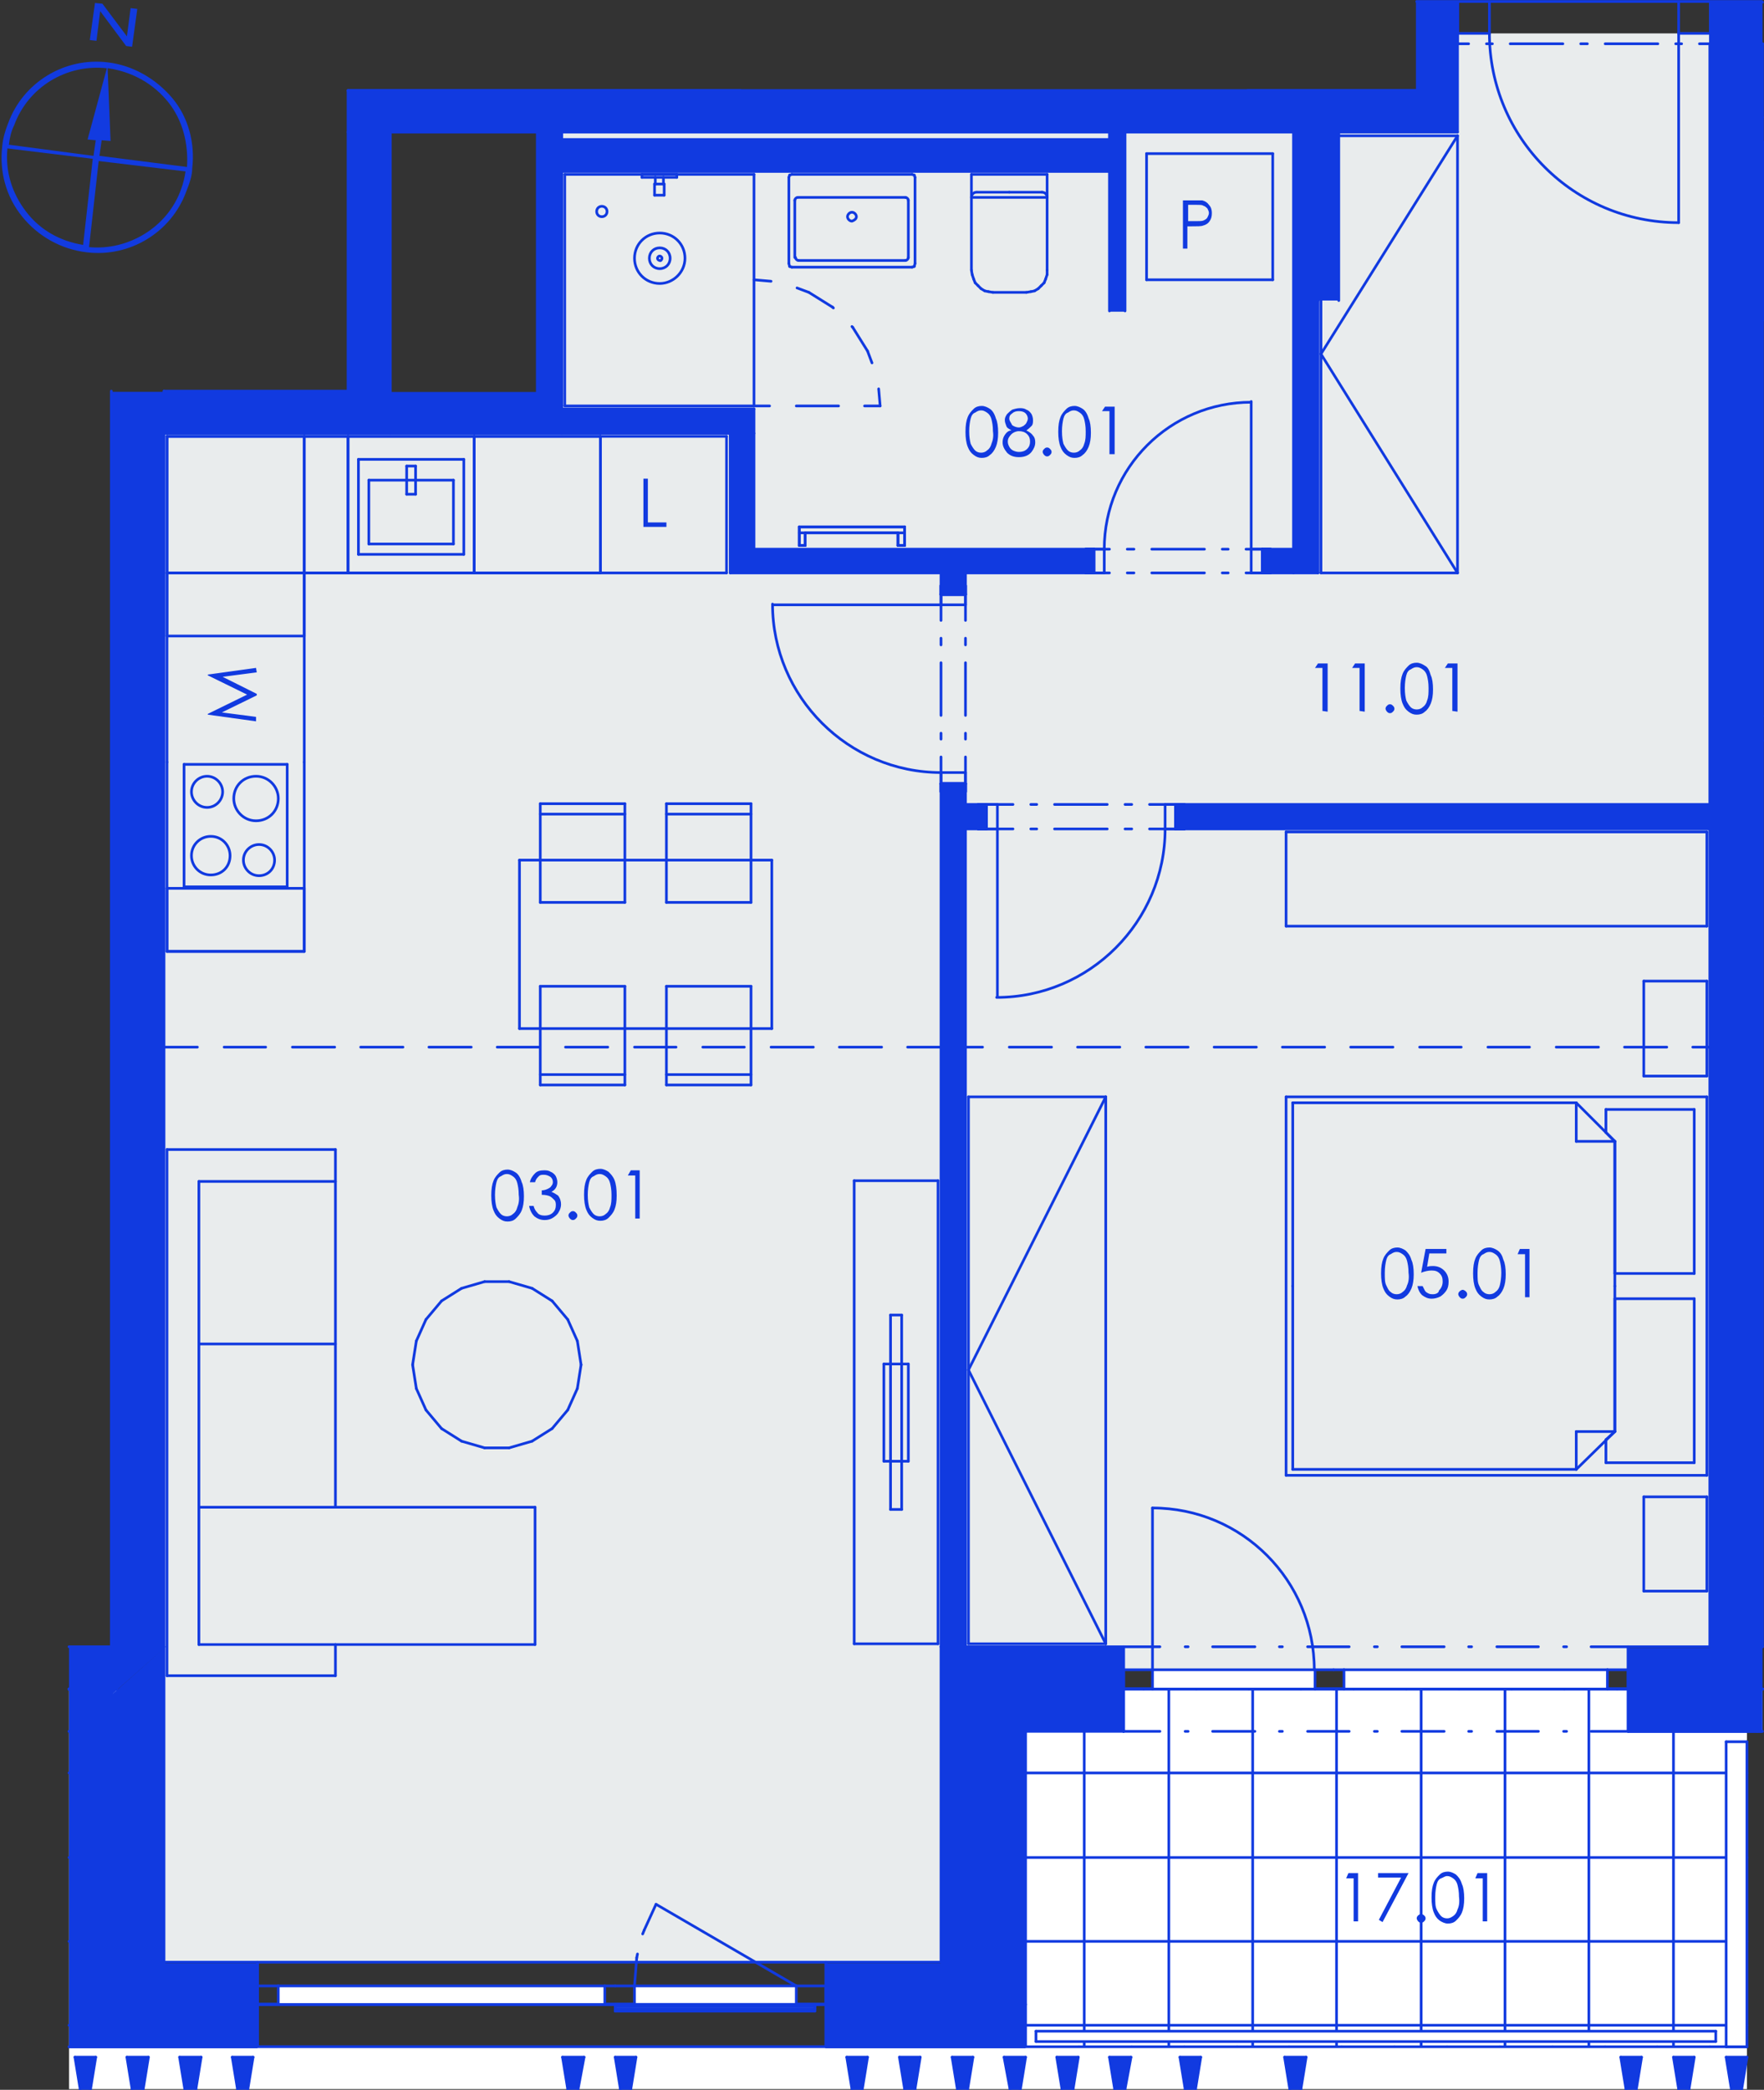 <?xml version="1.0" encoding="utf-8"?>
<!-- Generator: Adobe Illustrator 28.0.0, SVG Export Plug-In . SVG Version: 6.00 Build 0)  -->
<svg version="1.1" id="Layer_1" xmlns="http://www.w3.org/2000/svg" xmlns:xlink="http://www.w3.org/1999/xlink" x="0px" y="0px"
	 viewBox="0 0 237.7 281.6" style="enable-background:new 0 0 237.7 281.6;" xml:space="preserve">
<rect x="0" y="0" width="237.7" height="281.6" fill="#333333" stroke="none"/>
<style type="text/css">
	.st0{fill:none;stroke:#113AE0;stroke-width:0.36;stroke-linecap:round;stroke-linejoin:round;stroke-miterlimit:10;}
	.st1{fill-rule:evenodd;clip-rule:evenodd;fill:#FFFFFF;}
	.st2{fill-rule:evenodd;clip-rule:evenodd;fill:#E9ECED;}
	.st3{opacity:0.753;fill-rule:evenodd;clip-rule:evenodd;fill:#259B64;enable-background:new    ;}
	.st4{fill-rule:evenodd;clip-rule:evenodd;fill:#113AE0;}
	.st5{fill:#123BE0;}
</style>
<g>
	<g>
		<line class="st0" x1="237.5" y1="227.6" x2="132.5" y2="227.6"/>
		<line class="st0" x1="132.5" y1="227.6" x2="132.5" y2="270.1"/>
		<line class="st0" x1="132.5" y1="270.1" x2="15.7" y2="270.1"/>
		<line class="st0" x1="15.7" y1="270.1" x2="15.7" y2="227.6"/>
		<line class="st0" x1="15.7" y1="227.6" x2="9.3" y2="227.6"/>
		<line class="st0" x1="237.5" y1="227.6" x2="132.5" y2="227.6"/>
		<line class="st0" x1="132.5" y1="227.6" x2="132.5" y2="270.1"/>
		<line class="st0" x1="132.5" y1="270.1" x2="15.7" y2="270.1"/>
		<line class="st0" x1="15.7" y1="270.1" x2="15.7" y2="227.6"/>
		<line class="st0" x1="15.7" y1="227.6" x2="9.3" y2="227.6"/>
		<line class="st0" x1="237.5" y1="227.6" x2="132.5" y2="227.6"/>
		<line class="st0" x1="132.5" y1="227.6" x2="132.5" y2="270.1"/>
		<line class="st0" x1="132.5" y1="270.1" x2="15.7" y2="270.1"/>
		<line class="st0" x1="15.7" y1="270.1" x2="15.7" y2="227.6"/>
		<line class="st0" x1="15.7" y1="227.6" x2="9.3" y2="227.6"/>
		<line class="st0" x1="237.5" y1="227.6" x2="132.5" y2="227.6"/>
		<line class="st0" x1="132.5" y1="227.6" x2="132.5" y2="270.1"/>
		<line class="st0" x1="132.5" y1="270.1" x2="15.7" y2="270.1"/>
		<line class="st0" x1="15.7" y1="270.1" x2="15.7" y2="227.6"/>
		<line class="st0" x1="15.7" y1="227.6" x2="9.3" y2="227.6"/>
		<line class="st0" x1="237.5" y1="227.6" x2="132.5" y2="227.6"/>
		<line class="st0" x1="132.5" y1="227.6" x2="132.5" y2="270.1"/>
		<line class="st0" x1="132.5" y1="270.1" x2="15.7" y2="270.1"/>
		<line class="st0" x1="15.7" y1="270.1" x2="15.7" y2="227.6"/>
		<line class="st0" x1="15.7" y1="227.6" x2="9.3" y2="227.6"/>
		<line class="st0" x1="237.5" y1="227.6" x2="132.5" y2="227.6"/>
		<line class="st0" x1="132.5" y1="227.6" x2="132.5" y2="270.1"/>
		<line class="st0" x1="132.5" y1="270.1" x2="15.7" y2="270.1"/>
		<line class="st0" x1="15.7" y1="270.1" x2="15.7" y2="227.6"/>
		<line class="st0" x1="15.7" y1="227.6" x2="9.3" y2="227.6"/>
		<line class="st0" x1="237.5" y1="227.6" x2="132.5" y2="227.6"/>
		<line class="st0" x1="132.5" y1="227.6" x2="132.5" y2="270.1"/>
		<line class="st0" x1="132.5" y1="270.1" x2="15.7" y2="270.1"/>
		<line class="st0" x1="15.7" y1="270.1" x2="15.7" y2="227.6"/>
		<line class="st0" x1="15.7" y1="227.6" x2="9.3" y2="227.6"/>
		<polyline class="st1" points="15,221.9 15,52.7 15,221.9 		"/>
		<polyline class="st1" points="99.8,12.2 99.8,12.2 123.9,12.2 99.8,12.2 		"/>
		<polyline class="st1" points="174.3,74 101.6,74 101.6,55.1 75.7,55.1 75.7,23.1 149.5,23.1 149.5,41.9 151.6,41.9 151.6,17.8 
			174.3,17.8 174.3,74 		"/>
		<polyline class="st1" points="230.4,111.7 230.4,221.9 219.4,221.9 219.4,225 151.4,225 151.4,221.9 130.1,221.9 130.1,111.7 
			230.4,111.7 		"/>
		<polyline class="st1" points="126.8,77.2 126.8,264.4 22.1,264.4 22.1,58.4 98.4,58.4 98.4,77.2 126.8,77.2 		"/>
		<polyline class="st1" points="230.4,5.9 230.4,108.4 130.1,108.4 130.1,77.2 177.6,77.2 177.6,40.5 180.4,40.5 180.4,17.8 
			196.4,17.8 196.4,5.9 230.4,5.9 		"/>
		<polyline class="st1" points="237.5,96.5 237.5,43.2 237.5,96.5 		"/>
		<polyline class="st1" points="138.2,233.3 232.6,233.3 232.6,272.9 138.2,272.9 138.2,233.3 		"/>
		<polyline class="st2" points="22.1,58.4 75.7,58.4 75.7,17.8 196.4,17.8 196.4,4.5 230.4,4.5 230.4,221.9 219.4,221.9 219.4,225 
			151.4,225 151.4,221.9 126.8,221.9 126.8,264.4 22.1,264.4 22.1,58.4 		"/>
		<polyline class="st3" points="15,221.9 15,52.7 15,221.9 		"/>
		<polyline class="st3" points="237.5,221.9 237.5,19.1 237.5,221.9 		"/>
		<polyline class="st1" points="9.3,275.8 9.3,227.6 15.7,227.6 15.7,275.8 9.3,275.8 		"/>
		<g>
			<line class="st0" x1="9.3" y1="272.9" x2="15.7" y2="272.9"/>
			<line class="st0" x1="9.3" y1="261.6" x2="15.7" y2="261.6"/>
			<line class="st0" x1="9.3" y1="250.3" x2="15.7" y2="250.3"/>
			<line class="st0" x1="9.3" y1="238.9" x2="15.7" y2="238.9"/>
			<line class="st0" x1="9.3" y1="227.6" x2="15.7" y2="227.6"/>
		</g>
		<line class="st0" x1="10.1" y1="227.6" x2="10.1" y2="227.6"/>
		<line class="st0" x1="15.7" y1="227.6" x2="15.7" y2="227.6"/>
		<line class="st0" x1="15.7" y1="227.6" x2="15.7" y2="227.6"/>
		<line class="st0" x1="15.7" y1="230.4" x2="15.7" y2="230.4"/>
		<line class="st0" x1="15.7" y1="237.5" x2="15.7" y2="237.5"/>
		<line class="st0" x1="15.7" y1="244.6" x2="15.7" y2="244.6"/>
		<line class="st0" x1="15.7" y1="251.7" x2="15.7" y2="251.7"/>
		<line class="st0" x1="15.7" y1="258.8" x2="15.7" y2="258.8"/>
		<line class="st0" x1="15.7" y1="265.9" x2="15.7" y2="265.9"/>
		<line class="st0" x1="15.7" y1="272.9" x2="15.7" y2="272.9"/>
		<line class="st0" x1="15.7" y1="275.8" x2="15.7" y2="275.8"/>
		<line class="st0" x1="15.7" y1="275.8" x2="15.7" y2="275.8"/>
		<line class="st0" x1="10.1" y1="275.8" x2="10.1" y2="275.8"/>
		<polyline class="st1" points="235.4,275.8 132.5,275.8 132.5,227.6 237.5,227.6 237.5,233.3 235.4,233.3 235.4,275.8 		"/>
		<g>
			<line class="st0" x1="132.5" y1="272.9" x2="235.4" y2="272.9"/>
			<line class="st0" x1="132.5" y1="261.6" x2="235.4" y2="261.6"/>
			<line class="st0" x1="132.5" y1="250.3" x2="235.4" y2="250.3"/>
			<line class="st0" x1="132.5" y1="238.9" x2="235.4" y2="238.9"/>
			<line class="st0" x1="132.5" y1="227.6" x2="237.5" y2="227.6"/>
			<line class="st0" x1="236.8" y1="233.3" x2="236.8" y2="227.6"/>
			<line class="st0" x1="225.5" y1="275.8" x2="225.5" y2="227.6"/>
			<line class="st0" x1="214.1" y1="275.8" x2="214.1" y2="227.6"/>
			<line class="st0" x1="202.8" y1="275.8" x2="202.8" y2="227.6"/>
			<line class="st0" x1="191.5" y1="275.8" x2="191.5" y2="227.6"/>
			<line class="st0" x1="180.1" y1="275.8" x2="180.1" y2="227.6"/>
			<line class="st0" x1="168.8" y1="275.8" x2="168.8" y2="227.6"/>
			<line class="st0" x1="157.5" y1="275.8" x2="157.5" y2="227.6"/>
			<line class="st0" x1="146.1" y1="275.8" x2="146.1" y2="227.6"/>
			<line class="st0" x1="134.8" y1="275.8" x2="134.8" y2="227.6"/>
		</g>
		<line class="st0" x1="132.5" y1="275.8" x2="132.5" y2="275.8"/>
		<line class="st0" x1="138.3" y1="275.8" x2="138.3" y2="275.8"/>
		<line class="st0" x1="145.4" y1="275.8" x2="145.4" y2="275.8"/>
		<line class="st0" x1="152.5" y1="275.8" x2="152.5" y2="275.8"/>
		<line class="st0" x1="159.6" y1="275.8" x2="159.6" y2="275.8"/>
		<line class="st0" x1="166.7" y1="275.8" x2="166.7" y2="275.8"/>
		<line class="st0" x1="173.7" y1="275.8" x2="173.7" y2="275.8"/>
		<line class="st0" x1="180.8" y1="275.8" x2="180.8" y2="275.8"/>
		<line class="st0" x1="187.9" y1="275.8" x2="187.9" y2="275.8"/>
		<line class="st0" x1="195" y1="275.8" x2="195" y2="275.8"/>
		<line class="st0" x1="202.1" y1="275.8" x2="202.1" y2="275.8"/>
		<line class="st0" x1="209.2" y1="275.8" x2="209.2" y2="275.8"/>
		<line class="st0" x1="216.3" y1="275.8" x2="216.3" y2="275.8"/>
		<line class="st0" x1="223.3" y1="275.8" x2="223.3" y2="275.8"/>
		<line class="st0" x1="230.4" y1="275.8" x2="230.4" y2="275.8"/>
		<line class="st0" x1="232" y1="227.6" x2="232" y2="227.6"/>
		<line class="st0" x1="224.9" y1="227.6" x2="224.9" y2="227.6"/>
		<line class="st0" x1="217.9" y1="227.6" x2="217.9" y2="227.6"/>
		<line class="st0" x1="210.8" y1="227.6" x2="210.8" y2="227.6"/>
		<line class="st0" x1="203.7" y1="227.6" x2="203.7" y2="227.6"/>
		<line class="st0" x1="196.6" y1="227.6" x2="196.6" y2="227.6"/>
		<line class="st0" x1="189.5" y1="227.6" x2="189.5" y2="227.6"/>
		<line class="st0" x1="182.4" y1="227.6" x2="182.4" y2="227.6"/>
		<line class="st0" x1="175.3" y1="227.6" x2="175.3" y2="227.6"/>
		<line class="st0" x1="168.3" y1="227.6" x2="168.3" y2="227.6"/>
		<line class="st0" x1="161.2" y1="227.6" x2="161.2" y2="227.6"/>
		<line class="st0" x1="154.1" y1="227.6" x2="154.1" y2="227.6"/>
		<line class="st0" x1="147" y1="227.6" x2="147" y2="227.6"/>
		<line class="st0" x1="139.9" y1="227.6" x2="139.9" y2="227.6"/>
		<line class="st0" x1="132.8" y1="227.6" x2="132.8" y2="227.6"/>
		<line class="st0" x1="132.5" y1="227.6" x2="132.5" y2="227.6"/>
		<line class="st0" x1="132.5" y1="227.6" x2="132.5" y2="227.6"/>
		<line class="st0" x1="132.5" y1="230.4" x2="132.5" y2="230.4"/>
		<line class="st0" x1="132.5" y1="237.5" x2="132.5" y2="237.5"/>
		<line class="st0" x1="132.5" y1="244.6" x2="132.5" y2="244.6"/>
		<line class="st0" x1="132.5" y1="251.7" x2="132.5" y2="251.7"/>
		<line class="st0" x1="132.5" y1="258.8" x2="132.5" y2="258.8"/>
		<line class="st0" x1="132.5" y1="265.9" x2="132.5" y2="265.9"/>
		<line class="st0" x1="132.5" y1="272.9" x2="132.5" y2="272.9"/>
		<line class="st0" x1="132.5" y1="275.8" x2="132.5" y2="275.8"/>
		<line class="st0" x1="22.1" y1="221.9" x2="22.1" y2="52.7"/>
		<line class="st0" x1="15" y1="52.7" x2="15" y2="221.9"/>
		<line class="st0" x1="237.5" y1="221.9" x2="237.5" y2="5.9"/>
		<line class="st0" x1="230.4" y1="5.9" x2="230.4" y2="221.9"/>
		<line class="st0" x1="15" y1="227.6" x2="9.3" y2="227.6"/>
		<line class="st0" x1="15" y1="227.6" x2="15" y2="228.2"/>
		<line class="st0" x1="15" y1="221.9" x2="15" y2="227.6"/>
		<line class="st0" x1="22.1" y1="221.9" x2="15" y2="221.9"/>
		<line class="st0" x1="22.1" y1="264.4" x2="22.1" y2="270.1"/>
		<line class="st0" x1="15.7" y1="270.1" x2="22.1" y2="270.1"/>
		<line class="st0" x1="9.3" y1="275.8" x2="15" y2="275.8"/>
		<line class="st0" x1="15" y1="228.2" x2="15" y2="270.1"/>
		<line class="st0" x1="15.7" y1="270.1" x2="15" y2="270.1"/>
		<line class="st0" x1="9.3" y1="233.3" x2="9.3" y2="233.3"/>
		<line class="st0" x1="22.1" y1="264.4" x2="22.1" y2="221.9"/>
		<line class="st0" x1="132.5" y1="270.1" x2="132.5" y2="264.4"/>
		<line class="st0" x1="138.2" y1="275.8" x2="138.2" y2="270.1"/>
		<line class="st0" x1="15.7" y1="270.1" x2="15" y2="270.1"/>
		<line class="st0" x1="22.1" y1="264.4" x2="22.1" y2="270.1"/>
		<line class="st0" x1="15.7" y1="270.1" x2="22.1" y2="270.1"/>
		<line class="st0" x1="111.3" y1="270.1" x2="126.8" y2="270.1"/>
		<line class="st0" x1="22.1" y1="270.1" x2="34.7" y2="270.1"/>
		<line class="st0" x1="126.8" y1="270.1" x2="132.5" y2="270.1"/>
		<line class="st0" x1="34.7" y1="267.6" x2="34.7" y2="264.4"/>
		<line class="st0" x1="34.7" y1="275.8" x2="34.7" y2="270.1"/>
		<line class="st0" x1="34.7" y1="270.1" x2="34.7" y2="267.6"/>
		<line class="st0" x1="111.3" y1="267.6" x2="111.3" y2="264.4"/>
		<line class="st0" x1="111.3" y1="275.8" x2="111.3" y2="270.1"/>
		<line class="st0" x1="111.3" y1="270.1" x2="111.3" y2="267.6"/>
		<line class="st0" x1="126.8" y1="264.4" x2="111.3" y2="264.4"/>
		<line class="st0" x1="34.7" y1="264.4" x2="22.1" y2="264.4"/>
		<line class="st0" x1="15" y1="275.8" x2="34.7" y2="275.8"/>
		<line class="st0" x1="111.3" y1="275.8" x2="138.2" y2="275.8"/>
		<line class="st0" x1="111.3" y1="275.8" x2="34.7" y2="275.8"/>
		<line class="st0" x1="111.3" y1="264.4" x2="34.7" y2="264.4"/>
		<polyline class="st1" points="107.3,267.6 85.5,267.6 85.5,270.1 107.3,270.1 107.3,267.6 		"/>
		<polyline class="st1" points="81.5,267.6 37.5,267.6 37.5,270.1 81.5,270.1 81.5,267.6 		"/>
		<line class="st0" x1="111.3" y1="267.6" x2="107.3" y2="267.6"/>
		<line class="st0" x1="107.3" y1="267.6" x2="107.3" y2="270.1"/>
		<line class="st0" x1="107.3" y1="270.1" x2="111.3" y2="270.1"/>
		<line class="st0" x1="82.9" y1="270.1" x2="85.5" y2="270.1"/>
		<line class="st0" x1="85.5" y1="270.1" x2="85.5" y2="267.6"/>
		<line class="st0" x1="85.5" y1="267.6" x2="82.9" y2="267.6"/>
		<line class="st0" x1="107.3" y1="267.6" x2="85.5" y2="267.6"/>
		<line class="st0" x1="85.5" y1="270.1" x2="107.3" y2="270.1"/>
		<line class="st0" x1="107.3" y1="267.6" x2="88.4" y2="256.6"/>
		<line class="st0" x1="82.9" y1="267.6" x2="81.5" y2="267.6"/>
		<line class="st0" x1="81.5" y1="267.6" x2="81.5" y2="270.1"/>
		<line class="st0" x1="81.5" y1="270.1" x2="82.9" y2="270.1"/>
		<line class="st0" x1="34.7" y1="270.1" x2="37.5" y2="270.1"/>
		<line class="st0" x1="37.5" y1="270.1" x2="37.5" y2="267.6"/>
		<line class="st0" x1="37.5" y1="267.6" x2="34.7" y2="267.6"/>
		<line class="st0" x1="81.5" y1="267.6" x2="37.5" y2="267.6"/>
		<line class="st0" x1="37.5" y1="270.1" x2="81.5" y2="270.1"/>
		<line class="st0" x1="85.5" y1="267.6" x2="85.8" y2="263.8"/>
		<line class="st0" x1="85.8" y1="263.8" x2="85.9" y2="263.3"/>
		<line class="st0" x1="86.6" y1="260.6" x2="86.8" y2="260.1"/>
		<line class="st0" x1="86.8" y1="260.1" x2="88.4" y2="256.6"/>
		<line class="st0" x1="111.3" y1="270.1" x2="111.3" y2="267.6"/>
		<line class="st0" x1="111.3" y1="270.1" x2="111.3" y2="267.6"/>
		<line class="st0" x1="111.3" y1="275.8" x2="111.3" y2="270.1"/>
		<line class="st0" x1="111.3" y1="267.6" x2="111.3" y2="264.4"/>
		<line class="st0" x1="34.7" y1="270.1" x2="34.7" y2="267.6"/>
		<line class="st0" x1="34.7" y1="270.1" x2="34.7" y2="267.6"/>
		<line class="st0" x1="34.7" y1="275.8" x2="34.7" y2="270.1"/>
		<line class="st0" x1="34.7" y1="267.6" x2="34.7" y2="264.4"/>
		<line class="st0" x1="138.2" y1="227.6" x2="132.5" y2="227.6"/>
		<line class="st0" x1="126.8" y1="221.9" x2="132.5" y2="221.9"/>
		<line class="st0" x1="132.5" y1="270.1" x2="132.5" y2="264.4"/>
		<line class="st0" x1="132.5" y1="264.4" x2="132.5" y2="227.6"/>
		<line class="st0" x1="126.8" y1="221.9" x2="126.8" y2="264.4"/>
		<line class="st0" x1="138.2" y1="270.1" x2="138.2" y2="233.3"/>
		<line class="st0" x1="196.4" y1="17.8" x2="190.8" y2="17.8"/>
		<line class="st0" x1="196.4" y1="17.8" x2="196.4" y2="5.9"/>
		<line class="st0" x1="138.2" y1="227.6" x2="132.5" y2="227.6"/>
		<line class="st0" x1="138.2" y1="227.6" x2="151.4" y2="227.6"/>
		<line class="st0" x1="219.4" y1="227.6" x2="237.5" y2="227.6"/>
		<line class="st0" x1="219.4" y1="225" x2="219.4" y2="221.9"/>
		<line class="st0" x1="219.4" y1="233.3" x2="219.4" y2="227.6"/>
		<line class="st0" x1="219.4" y1="227.6" x2="219.4" y2="225"/>
		<line class="st0" x1="151.4" y1="225" x2="151.4" y2="221.9"/>
		<line class="st0" x1="151.4" y1="233.3" x2="151.4" y2="227.6"/>
		<line class="st0" x1="151.4" y1="227.6" x2="151.4" y2="225"/>
		<line class="st0" x1="237.5" y1="221.9" x2="219.4" y2="221.9"/>
		<line class="st0" x1="151.4" y1="221.9" x2="132.5" y2="221.9"/>
		<line class="st0" x1="138.2" y1="233.3" x2="151.4" y2="233.3"/>
		<line class="st0" x1="219.4" y1="233.3" x2="235.4" y2="233.3"/>
		<line class="st0" x1="235.4" y1="233.3" x2="237.5" y2="233.3"/>
		<line class="st0" x1="151.4" y1="233.3" x2="156.3" y2="233.3"/>
		<line class="st0" x1="159.7" y1="233.3" x2="160.1" y2="233.3"/>
		<line class="st0" x1="163.4" y1="233.3" x2="169.1" y2="233.3"/>
		<line class="st0" x1="172.4" y1="233.3" x2="172.8" y2="233.3"/>
		<line class="st0" x1="176.2" y1="233.3" x2="181.8" y2="233.3"/>
		<line class="st0" x1="185.2" y1="233.3" x2="185.6" y2="233.3"/>
		<line class="st0" x1="188.9" y1="233.3" x2="194.6" y2="233.3"/>
		<line class="st0" x1="197.9" y1="233.3" x2="198.3" y2="233.3"/>
		<line class="st0" x1="201.7" y1="233.3" x2="207.3" y2="233.3"/>
		<line class="st0" x1="210.7" y1="233.3" x2="211.1" y2="233.3"/>
		<line class="st0" x1="214.4" y1="233.3" x2="219.4" y2="233.3"/>
		<line class="st0" x1="151.4" y1="221.9" x2="156.3" y2="221.9"/>
		<line class="st0" x1="159.7" y1="221.9" x2="160.1" y2="221.9"/>
		<line class="st0" x1="163.4" y1="221.9" x2="169.1" y2="221.9"/>
		<line class="st0" x1="172.4" y1="221.9" x2="172.8" y2="221.9"/>
		<line class="st0" x1="176.2" y1="221.9" x2="181.8" y2="221.9"/>
		<line class="st0" x1="185.2" y1="221.9" x2="185.6" y2="221.9"/>
		<line class="st0" x1="188.9" y1="221.9" x2="194.6" y2="221.9"/>
		<line class="st0" x1="197.9" y1="221.9" x2="198.3" y2="221.9"/>
		<line class="st0" x1="201.7" y1="221.9" x2="207.3" y2="221.9"/>
		<line class="st0" x1="210.7" y1="221.9" x2="211.1" y2="221.9"/>
		<line class="st0" x1="214.4" y1="221.9" x2="219.4" y2="221.9"/>
		<polyline class="st1" points="155.3,225 155.3,227.6 177.2,227.6 177.2,225 155.3,225 		"/>
		<polyline class="st1" points="181.1,225 181.1,227.6 216.6,227.6 216.6,225 181.1,225 		"/>
		<line class="st0" x1="151.4" y1="225" x2="155.3" y2="225"/>
		<line class="st0" x1="155.3" y1="225" x2="155.3" y2="227.6"/>
		<line class="st0" x1="155.3" y1="227.6" x2="151.4" y2="227.6"/>
		<line class="st0" x1="179.7" y1="227.6" x2="177.2" y2="227.6"/>
		<line class="st0" x1="177.2" y1="227.6" x2="177.2" y2="225"/>
		<line class="st0" x1="177.2" y1="225" x2="179.7" y2="225"/>
		<line class="st0" x1="155.3" y1="225" x2="177.2" y2="225"/>
		<line class="st0" x1="177.2" y1="227.6" x2="155.3" y2="227.6"/>
		<line class="st0" x1="155.3" y1="225" x2="155.3" y2="203.2"/>
		<line class="st0" x1="179.7" y1="225" x2="181.1" y2="225"/>
		<line class="st0" x1="181.1" y1="225" x2="181.1" y2="227.6"/>
		<line class="st0" x1="181.1" y1="227.6" x2="179.7" y2="227.6"/>
		<line class="st0" x1="219.4" y1="227.6" x2="216.6" y2="227.6"/>
		<line class="st0" x1="216.6" y1="227.6" x2="216.6" y2="225"/>
		<line class="st0" x1="216.6" y1="225" x2="219.4" y2="225"/>
		<line class="st0" x1="181.1" y1="225" x2="216.6" y2="225"/>
		<line class="st0" x1="216.6" y1="227.6" x2="181.1" y2="227.6"/>
		<g>
			<path class="st0" d="M155.3,203.2L155.3,203.2c12.1,0,21.8,9.8,21.8,21.8"/>
		</g>
		<line class="st0" x1="151.4" y1="227.6" x2="151.4" y2="225"/>
		<line class="st0" x1="151.4" y1="227.6" x2="151.4" y2="225"/>
		<line class="st0" x1="151.4" y1="233.3" x2="151.4" y2="227.6"/>
		<line class="st0" x1="151.4" y1="225" x2="151.4" y2="221.9"/>
		<line class="st0" x1="219.4" y1="227.6" x2="219.4" y2="225"/>
		<line class="st0" x1="219.4" y1="227.6" x2="219.4" y2="225"/>
		<line class="st0" x1="219.4" y1="233.3" x2="219.4" y2="227.6"/>
		<line class="st0" x1="219.4" y1="225" x2="219.4" y2="221.9"/>
		<line class="st0" x1="15" y1="227.6" x2="9.3" y2="227.6"/>
		<line class="st0" x1="9.3" y1="227.6" x2="9.3" y2="227.6"/>
		<line class="st0" x1="15" y1="221.9" x2="15" y2="227.6"/>
		<line class="st0" x1="15" y1="221.9" x2="9.3" y2="221.9"/>
		<line class="st0" x1="9.3" y1="233.3" x2="9.3" y2="233.3"/>
		<polyline class="st1" points="22.1,281.5 9.3,281.5 9.3,275.8 235.4,275.8 235.4,281.5 232.6,281.5 22.1,281.5 		"/>
		<line class="st0" x1="235.4" y1="275.8" x2="9.3" y2="275.8"/>
		<line class="st0" x1="46.9" y1="12.2" x2="99.8" y2="12.2"/>
		<line class="st0" x1="177.6" y1="77.2" x2="174.3" y2="77.2"/>
		<line class="st0" x1="174.3" y1="17.8" x2="174.3" y2="74"/>
		<line class="st0" x1="177.6" y1="77.2" x2="177.6" y2="17.8"/>
		<line class="st0" x1="72.4" y1="53" x2="75.7" y2="53"/>
		<line class="st0" x1="72.4" y1="17.8" x2="72.4" y2="53"/>
		<line class="st0" x1="75.7" y1="53" x2="75.7" y2="17.8"/>
		<line class="st0" x1="132.9" y1="108.4" x2="131.8" y2="108.4"/>
		<line class="st0" x1="132.9" y1="111.7" x2="131.8" y2="111.7"/>
		<line class="st0" x1="132.9" y1="111.7" x2="132.9" y2="108.4"/>
		<line class="st0" x1="158.4" y1="108.4" x2="159.6" y2="108.4"/>
		<line class="st0" x1="158.4" y1="111.7" x2="159.6" y2="111.7"/>
		<line class="st0" x1="158.4" y1="111.7" x2="158.4" y2="108.4"/>
		<line class="st0" x1="230.4" y1="108.4" x2="158.4" y2="108.4"/>
		<line class="st0" x1="132.9" y1="108.4" x2="130.1" y2="108.4"/>
		<line class="st0" x1="130.1" y1="111.7" x2="132.9" y2="111.7"/>
		<line class="st0" x1="158.4" y1="111.7" x2="230.4" y2="111.7"/>
		<line class="st0" x1="158.4" y1="111.7" x2="154.9" y2="111.7"/>
		<line class="st0" x1="152.5" y1="111.7" x2="151.6" y2="111.7"/>
		<line class="st0" x1="149.2" y1="111.7" x2="142.1" y2="111.7"/>
		<line class="st0" x1="139.7" y1="111.7" x2="138.9" y2="111.7"/>
		<line class="st0" x1="136.5" y1="111.7" x2="132.9" y2="111.7"/>
		<line class="st0" x1="158.4" y1="108.4" x2="154.9" y2="108.4"/>
		<line class="st0" x1="152.5" y1="108.4" x2="151.6" y2="108.4"/>
		<line class="st0" x1="149.2" y1="108.4" x2="142.1" y2="108.4"/>
		<line class="st0" x1="139.7" y1="108.4" x2="138.9" y2="108.4"/>
		<line class="st0" x1="136.5" y1="108.4" x2="132.9" y2="108.4"/>
		<g>
			<path class="st0" d="M157,111.7c0,12.5-10.2,22.7-22.7,22.7"/>
		</g>
		<line class="st0" x1="158.4" y1="108.4" x2="157" y2="108.4"/>
		<line class="st0" x1="157" y1="108.4" x2="157" y2="111.7"/>
		<line class="st0" x1="157" y1="111.7" x2="158.4" y2="111.7"/>
		<line class="st0" x1="158.4" y1="111.7" x2="158.4" y2="108.4"/>
		<line class="st0" x1="132.9" y1="111.7" x2="134.4" y2="111.7"/>
		<line class="st0" x1="134.4" y1="111.7" x2="134.4" y2="108.4"/>
		<line class="st0" x1="134.4" y1="108.4" x2="132.9" y2="108.4"/>
		<line class="st0" x1="132.9" y1="108.4" x2="132.9" y2="111.7"/>
		<line class="st0" x1="134.4" y1="111.7" x2="134.4" y2="134.3"/>
		<line class="st0" x1="158.4" y1="111.7" x2="158.4" y2="108.4"/>
		<line class="st0" x1="158.4" y1="111.7" x2="158.4" y2="108.4"/>
		<line class="st0" x1="158.4" y1="111.7" x2="159.6" y2="111.7"/>
		<line class="st0" x1="158.4" y1="111.7" x2="159.6" y2="111.7"/>
		<line class="st0" x1="158.4" y1="108.4" x2="159.6" y2="108.4"/>
		<line class="st0" x1="158.4" y1="108.4" x2="159.6" y2="108.4"/>
		<line class="st0" x1="132.9" y1="111.7" x2="132.9" y2="108.4"/>
		<line class="st0" x1="132.9" y1="111.7" x2="132.9" y2="108.4"/>
		<line class="st0" x1="132.9" y1="111.7" x2="131.8" y2="111.7"/>
		<line class="st0" x1="132.9" y1="111.7" x2="131.8" y2="111.7"/>
		<line class="st0" x1="132.9" y1="108.4" x2="131.8" y2="108.4"/>
		<line class="st0" x1="132.9" y1="108.4" x2="131.8" y2="108.4"/>
		<line class="st0" x1="98.4" y1="77.2" x2="98.4" y2="74"/>
		<line class="st0" x1="170.1" y1="77.2" x2="171.2" y2="77.2"/>
		<line class="st0" x1="170.1" y1="74" x2="171.2" y2="74"/>
		<line class="st0" x1="170.1" y1="74" x2="170.1" y2="77.2"/>
		<line class="st0" x1="147.4" y1="77.2" x2="146.3" y2="77.2"/>
		<line class="st0" x1="147.4" y1="74" x2="146.3" y2="74"/>
		<line class="st0" x1="147.4" y1="74" x2="147.4" y2="77.2"/>
		<line class="st0" x1="98.4" y1="77.2" x2="126.8" y2="77.2"/>
		<line class="st0" x1="130.1" y1="77.2" x2="147.4" y2="77.2"/>
		<line class="st0" x1="170.1" y1="77.2" x2="174.3" y2="77.2"/>
		<line class="st0" x1="174.3" y1="74" x2="170.1" y2="74"/>
		<line class="st0" x1="147.4" y1="74" x2="101.6" y2="74"/>
		<line class="st0" x1="147.4" y1="74" x2="149.5" y2="74"/>
		<line class="st0" x1="151.9" y1="74" x2="152.8" y2="74"/>
		<line class="st0" x1="155.2" y1="74" x2="162.3" y2="74"/>
		<line class="st0" x1="164.7" y1="74" x2="165.5" y2="74"/>
		<line class="st0" x1="167.9" y1="74" x2="170.1" y2="74"/>
		<line class="st0" x1="147.4" y1="77.2" x2="149.5" y2="77.2"/>
		<line class="st0" x1="151.9" y1="77.2" x2="152.8" y2="77.2"/>
		<line class="st0" x1="155.2" y1="77.2" x2="162.3" y2="77.2"/>
		<line class="st0" x1="164.7" y1="77.2" x2="165.5" y2="77.2"/>
		<line class="st0" x1="167.9" y1="77.2" x2="170.1" y2="77.2"/>
		<g>
			<path class="st0" d="M148.8,74c0-11,8.9-19.8,19.8-19.8"/>
		</g>
		<line class="st0" x1="147.4" y1="77.2" x2="148.8" y2="77.2"/>
		<line class="st0" x1="148.8" y1="77.2" x2="148.8" y2="74"/>
		<line class="st0" x1="148.8" y1="74" x2="147.4" y2="74"/>
		<line class="st0" x1="147.4" y1="74" x2="147.4" y2="77.2"/>
		<line class="st0" x1="170.1" y1="74" x2="168.6" y2="74"/>
		<line class="st0" x1="168.6" y1="74" x2="168.6" y2="77.2"/>
		<line class="st0" x1="168.6" y1="77.2" x2="170.1" y2="77.2"/>
		<line class="st0" x1="170.1" y1="77.2" x2="170.1" y2="74"/>
		<line class="st0" x1="168.6" y1="74" x2="168.6" y2="54.1"/>
		<line class="st0" x1="147.4" y1="74" x2="147.4" y2="77.2"/>
		<line class="st0" x1="147.4" y1="74" x2="147.4" y2="77.2"/>
		<line class="st0" x1="147.4" y1="74" x2="146.3" y2="74"/>
		<line class="st0" x1="147.4" y1="74" x2="146.3" y2="74"/>
		<line class="st0" x1="147.4" y1="77.2" x2="146.3" y2="77.2"/>
		<line class="st0" x1="147.4" y1="77.2" x2="146.3" y2="77.2"/>
		<line class="st0" x1="170.1" y1="74" x2="170.1" y2="77.2"/>
		<line class="st0" x1="170.1" y1="74" x2="170.1" y2="77.2"/>
		<line class="st0" x1="170.1" y1="74" x2="171.2" y2="74"/>
		<line class="st0" x1="170.1" y1="74" x2="171.2" y2="74"/>
		<line class="st0" x1="170.1" y1="77.2" x2="171.2" y2="77.2"/>
		<line class="st0" x1="170.1" y1="77.2" x2="171.2" y2="77.2"/>
		<line class="st0" x1="75.7" y1="23.1" x2="149.5" y2="23.1"/>
		<line class="st0" x1="149.5" y1="18.8" x2="75.7" y2="18.8"/>
		<line class="st0" x1="149.5" y1="17.8" x2="149.5" y2="18.8"/>
		<line class="st0" x1="149.5" y1="23.1" x2="149.5" y2="41.9"/>
		<line class="st0" x1="151.6" y1="41.9" x2="151.6" y2="17.8"/>
		<line class="st0" x1="46.9" y1="12.2" x2="46.9" y2="17.8"/>
		<line class="st0" x1="190.8" y1="12.2" x2="46.9" y2="12.2"/>
		<line class="st0" x1="52.6" y1="17.8" x2="190.8" y2="17.8"/>
		<line class="st0" x1="52.6" y1="58.4" x2="52.6" y2="52.7"/>
		<line class="st0" x1="46.9" y1="52.7" x2="22.1" y2="52.7"/>
		<line class="st0" x1="22.1" y1="58.4" x2="52.6" y2="58.4"/>
		<line class="st0" x1="46.9" y1="17.8" x2="46.9" y2="52.7"/>
		<line class="st0" x1="52.6" y1="52.7" x2="52.6" y2="17.8"/>
		<line class="st0" x1="101.6" y1="55.1" x2="101.6" y2="58.4"/>
		<line class="st0" x1="101.6" y1="55.1" x2="75.7" y2="55.1"/>
		<line class="st0" x1="75.7" y1="58.4" x2="98.4" y2="58.4"/>
		<line class="st0" x1="72.4" y1="53" x2="75.7" y2="53"/>
		<line class="st0" x1="75.7" y1="58.4" x2="75.7" y2="53"/>
		<line class="st0" x1="52.6" y1="58.4" x2="75.7" y2="58.4"/>
		<line class="st0" x1="72.4" y1="53" x2="52.6" y2="53"/>
		<line class="st0" x1="98.4" y1="58.4" x2="98.4" y2="74"/>
		<line class="st0" x1="101.6" y1="74" x2="101.6" y2="58.4"/>
		<line class="st0" x1="126.8" y1="80.1" x2="126.8" y2="78.9"/>
		<line class="st0" x1="130.1" y1="80.1" x2="130.1" y2="78.9"/>
		<line class="st0" x1="130.1" y1="80.1" x2="126.8" y2="80.1"/>
		<line class="st0" x1="126.8" y1="105.6" x2="126.8" y2="106.7"/>
		<line class="st0" x1="130.1" y1="105.6" x2="130.1" y2="106.7"/>
		<line class="st0" x1="130.1" y1="105.6" x2="126.8" y2="105.6"/>
		<line class="st0" x1="130.1" y1="221.9" x2="130.1" y2="111.7"/>
		<line class="st0" x1="130.1" y1="108.4" x2="130.1" y2="105.6"/>
		<line class="st0" x1="130.1" y1="80.1" x2="130.1" y2="77.2"/>
		<line class="st0" x1="126.8" y1="77.2" x2="126.8" y2="80.1"/>
		<line class="st0" x1="126.8" y1="105.6" x2="126.8" y2="221.9"/>
		<line class="st0" x1="130.1" y1="105.6" x2="130.1" y2="102"/>
		<line class="st0" x1="130.1" y1="99.6" x2="130.1" y2="98.8"/>
		<line class="st0" x1="130.1" y1="96.4" x2="130.1" y2="89.3"/>
		<line class="st0" x1="130.1" y1="86.9" x2="130.1" y2="86"/>
		<line class="st0" x1="130.1" y1="83.6" x2="130.1" y2="80.1"/>
		<line class="st0" x1="126.8" y1="105.6" x2="126.8" y2="102"/>
		<line class="st0" x1="126.8" y1="99.6" x2="126.8" y2="98.8"/>
		<line class="st0" x1="126.8" y1="96.4" x2="126.8" y2="89.3"/>
		<line class="st0" x1="126.8" y1="86.9" x2="126.8" y2="86"/>
		<line class="st0" x1="126.8" y1="83.6" x2="126.8" y2="80.1"/>
		<g>
			<path class="st0" d="M126.8,104.1L126.8,104.1c-12.5,0-22.7-10.2-22.7-22.7"/>
		</g>
		<line class="st0" x1="130.1" y1="105.6" x2="130.1" y2="104.1"/>
		<line class="st0" x1="130.1" y1="104.1" x2="126.8" y2="104.1"/>
		<line class="st0" x1="126.8" y1="104.1" x2="126.8" y2="105.6"/>
		<line class="st0" x1="126.8" y1="105.6" x2="130.1" y2="105.6"/>
		<line class="st0" x1="126.8" y1="80.1" x2="126.8" y2="81.5"/>
		<line class="st0" x1="126.8" y1="81.5" x2="130.1" y2="81.5"/>
		<line class="st0" x1="130.1" y1="81.5" x2="130.1" y2="80.1"/>
		<line class="st0" x1="130.1" y1="80.1" x2="126.8" y2="80.1"/>
		<line class="st0" x1="126.8" y1="81.5" x2="104.2" y2="81.5"/>
		<line class="st0" x1="130.1" y1="105.6" x2="126.8" y2="105.6"/>
		<line class="st0" x1="130.1" y1="105.6" x2="126.8" y2="105.6"/>
		<line class="st0" x1="130.1" y1="105.6" x2="130.1" y2="106.7"/>
		<line class="st0" x1="130.1" y1="105.6" x2="130.1" y2="106.7"/>
		<line class="st0" x1="126.8" y1="105.6" x2="126.8" y2="106.7"/>
		<line class="st0" x1="126.8" y1="105.6" x2="126.8" y2="106.7"/>
		<line class="st0" x1="130.1" y1="80.1" x2="126.8" y2="80.1"/>
		<line class="st0" x1="130.1" y1="80.1" x2="126.8" y2="80.1"/>
		<line class="st0" x1="130.1" y1="80.1" x2="130.1" y2="78.9"/>
		<line class="st0" x1="130.1" y1="80.1" x2="130.1" y2="78.9"/>
		<line class="st0" x1="126.8" y1="80.1" x2="126.8" y2="78.9"/>
		<line class="st0" x1="126.8" y1="80.1" x2="126.8" y2="78.9"/>
		<line class="st0" x1="237.5" y1="96.5" x2="237.5" y2="96.5"/>
		<line class="st0" x1="237.5" y1="99.8" x2="237.5" y2="99.8"/>
		<polyline class="st1" points="232.6,275.8 232.6,234.7 235.4,234.7 235.4,275.8 232.6,275.8 		"/>
		<line class="st0" x1="232.6" y1="234.7" x2="232.6" y2="275.8"/>
		<line class="st0" x1="235.4" y1="275.8" x2="232.6" y2="275.8"/>
		<line class="st0" x1="235.4" y1="275.8" x2="235.4" y2="234.7"/>
		<line class="st0" x1="235.4" y1="234.7" x2="232.6" y2="234.7"/>
		<line class="st0" x1="26.4" y1="281.5" x2="27.1" y2="277.2"/>
		<line class="st0" x1="27.1" y1="277.2" x2="24.2" y2="277.2"/>
		<line class="st0" x1="24.2" y1="277.2" x2="24.9" y2="281.5"/>
		<line class="st0" x1="24.9" y1="281.5" x2="26.4" y2="281.5"/>
		<line class="st0" x1="19.3" y1="281.5" x2="20" y2="277.2"/>
		<line class="st0" x1="20" y1="277.2" x2="17.1" y2="277.2"/>
		<line class="st0" x1="17.1" y1="277.2" x2="17.8" y2="281.5"/>
		<line class="st0" x1="17.8" y1="281.5" x2="19.3" y2="281.5"/>
		<line class="st0" x1="12.2" y1="281.5" x2="12.9" y2="277.2"/>
		<line class="st0" x1="12.9" y1="277.2" x2="10.1" y2="277.2"/>
		<line class="st0" x1="10.1" y1="277.2" x2="10.8" y2="281.5"/>
		<line class="st0" x1="10.8" y1="281.5" x2="12.2" y2="281.5"/>
		<line class="st0" x1="137.5" y1="281.5" x2="138.2" y2="277.2"/>
		<line class="st0" x1="138.2" y1="277.2" x2="135.3" y2="277.2"/>
		<line class="st0" x1="135.3" y1="277.2" x2="136.1" y2="281.5"/>
		<line class="st0" x1="136.1" y1="281.5" x2="137.5" y2="281.5"/>
		<line class="st0" x1="130.4" y1="281.5" x2="131.1" y2="277.2"/>
		<line class="st0" x1="131.1" y1="277.2" x2="128.3" y2="277.2"/>
		<line class="st0" x1="128.3" y1="277.2" x2="129" y2="281.5"/>
		<line class="st0" x1="129" y1="281.5" x2="130.4" y2="281.5"/>
		<line class="st0" x1="123.3" y1="281.5" x2="124" y2="277.2"/>
		<line class="st0" x1="124" y1="277.2" x2="121.2" y2="277.2"/>
		<line class="st0" x1="121.2" y1="277.2" x2="121.9" y2="281.5"/>
		<line class="st0" x1="121.9" y1="281.5" x2="123.3" y2="281.5"/>
		<line class="st0" x1="144.6" y1="281.5" x2="145.3" y2="277.2"/>
		<line class="st0" x1="145.3" y1="277.2" x2="142.4" y2="277.2"/>
		<line class="st0" x1="142.4" y1="277.2" x2="143.1" y2="281.5"/>
		<line class="st0" x1="143.1" y1="281.5" x2="144.6" y2="281.5"/>
		<line class="st0" x1="33.4" y1="281.5" x2="34.1" y2="277.2"/>
		<line class="st0" x1="34.1" y1="277.2" x2="31.3" y2="277.2"/>
		<line class="st0" x1="31.3" y1="277.2" x2="32" y2="281.5"/>
		<line class="st0" x1="32" y1="281.5" x2="33.4" y2="281.5"/>
		<line class="st0" x1="116.2" y1="281.5" x2="116.9" y2="277.2"/>
		<line class="st0" x1="116.9" y1="277.2" x2="114.1" y2="277.2"/>
		<line class="st0" x1="114.1" y1="277.2" x2="114.8" y2="281.5"/>
		<line class="st0" x1="114.8" y1="281.5" x2="116.2" y2="281.5"/>
		<line class="st0" x1="85" y1="281.5" x2="85.7" y2="277.2"/>
		<line class="st0" x1="85.7" y1="277.2" x2="82.9" y2="277.2"/>
		<line class="st0" x1="82.9" y1="277.2" x2="83.6" y2="281.5"/>
		<line class="st0" x1="83.6" y1="281.5" x2="85" y2="281.5"/>
		<line class="st0" x1="77.9" y1="281.5" x2="78.7" y2="277.2"/>
		<line class="st0" x1="78.7" y1="277.2" x2="75.8" y2="277.2"/>
		<line class="st0" x1="75.8" y1="277.2" x2="76.5" y2="281.5"/>
		<line class="st0" x1="76.5" y1="281.5" x2="77.9" y2="281.5"/>
		<line class="st0" x1="151.6" y1="281.5" x2="152.4" y2="277.2"/>
		<line class="st0" x1="152.4" y1="277.2" x2="149.5" y2="277.2"/>
		<line class="st0" x1="149.5" y1="277.2" x2="150.2" y2="281.5"/>
		<line class="st0" x1="150.2" y1="281.5" x2="151.6" y2="281.5"/>
		<line class="st0" x1="161.1" y1="281.5" x2="161.8" y2="277.2"/>
		<line class="st0" x1="161.8" y1="277.2" x2="159" y2="277.2"/>
		<line class="st0" x1="159" y1="277.2" x2="159.7" y2="281.5"/>
		<line class="st0" x1="159.7" y1="281.5" x2="161.1" y2="281.5"/>
		<line class="st0" x1="175.3" y1="281.5" x2="176" y2="277.2"/>
		<line class="st0" x1="176" y1="277.2" x2="173.1" y2="277.2"/>
		<line class="st0" x1="173.1" y1="277.2" x2="173.8" y2="281.5"/>
		<line class="st0" x1="173.8" y1="281.5" x2="175.3" y2="281.5"/>
		<line class="st0" x1="234.7" y1="281.5" x2="235.4" y2="277.2"/>
		<line class="st0" x1="235.4" y1="277.2" x2="232.6" y2="277.2"/>
		<line class="st0" x1="232.6" y1="277.2" x2="233.3" y2="281.5"/>
		<line class="st0" x1="233.3" y1="281.5" x2="234.7" y2="281.5"/>
		<line class="st0" x1="227.6" y1="281.5" x2="228.3" y2="277.2"/>
		<line class="st0" x1="228.3" y1="277.2" x2="225.5" y2="277.2"/>
		<line class="st0" x1="225.5" y1="277.2" x2="226.2" y2="281.5"/>
		<line class="st0" x1="226.2" y1="281.5" x2="227.6" y2="281.5"/>
		<line class="st0" x1="220.5" y1="281.5" x2="221.2" y2="277.2"/>
		<line class="st0" x1="221.2" y1="277.2" x2="218.4" y2="277.2"/>
		<line class="st0" x1="218.4" y1="277.2" x2="219.1" y2="281.5"/>
		<line class="st0" x1="219.1" y1="281.5" x2="220.5" y2="281.5"/>
		<polyline class="st1" points="139.6,273.7 139.6,275.1 231.2,275.1 231.2,273.7 139.6,273.7 		"/>
		<line class="st0" x1="139.6" y1="273.7" x2="139.6" y2="275.1"/>
		<line class="st0" x1="139.6" y1="275.1" x2="231.2" y2="275.1"/>
		<line class="st0" x1="231.2" y1="275.1" x2="231.2" y2="273.7"/>
		<line class="st0" x1="231.2" y1="273.7" x2="139.6" y2="273.7"/>
		<polyline class="st1" points="82.9,270.1 82.9,271 109.8,271 109.8,270.1 82.9,270.1 		"/>
		<line class="st0" x1="82.9" y1="270.1" x2="82.9" y2="271"/>
		<line class="st0" x1="82.9" y1="271" x2="109.8" y2="271"/>
		<line class="st0" x1="109.8" y1="271" x2="109.8" y2="270.1"/>
		<line class="st0" x1="109.8" y1="270.1" x2="82.9" y2="270.1"/>
		<polyline class="st1" points="82.9,270.4 82.9,270.7 109.8,270.7 109.8,270.4 82.9,270.4 		"/>
		<line class="st0" x1="82.9" y1="270.4" x2="82.9" y2="270.7"/>
		<line class="st0" x1="82.9" y1="270.7" x2="109.8" y2="270.7"/>
		<line class="st0" x1="109.8" y1="270.7" x2="109.8" y2="270.4"/>
		<line class="st0" x1="109.8" y1="270.4" x2="82.9" y2="270.4"/>
		<line class="st0" x1="230.5" y1="5.9" x2="230.5" y2="4.5"/>
		<line class="st0" x1="230.5" y1="4.5" x2="230.5" y2="0.3"/>
		<line class="st0" x1="196.4" y1="5.9" x2="196.4" y2="4.5"/>
		<line class="st0" x1="196.4" y1="4.5" x2="196.4" y2="0.3"/>
		<line class="st0" x1="230.5" y1="5.9" x2="237.5" y2="5.9"/>
		<line class="st0" x1="237.5" y1="0.3" x2="237.5" y2="0.3"/>
		<line class="st0" x1="196.4" y1="5.9" x2="197.9" y2="5.9"/>
		<line class="st0" x1="200.3" y1="5.9" x2="201.1" y2="5.9"/>
		<line class="st0" x1="203.5" y1="5.9" x2="210.6" y2="5.9"/>
		<line class="st0" x1="213" y1="5.9" x2="213.9" y2="5.9"/>
		<line class="st0" x1="216.3" y1="5.9" x2="223.4" y2="5.9"/>
		<line class="st0" x1="225.8" y1="5.9" x2="226.6" y2="5.9"/>
		<line class="st0" x1="229" y1="5.9" x2="230.5" y2="5.9"/>
		<g>
			<path class="st0" d="M226.2,30c-14.1,0-25.5-11.4-25.5-25.5"/>
		</g>
		<line class="st0" x1="200.7" y1="0.3" x2="200.7" y2="4.5"/>
		<line class="st0" x1="200.7" y1="4.5" x2="196.4" y2="4.5"/>
		<line class="st0" x1="196.4" y1="4.5" x2="196.4" y2="0.3"/>
		<line class="st0" x1="230.5" y1="4.5" x2="226.2" y2="4.5"/>
		<line class="st0" x1="226.2" y1="4.5" x2="226.2" y2="0.3"/>
		<line class="st0" x1="230.5" y1="0.3" x2="230.5" y2="4.5"/>
		<line class="st0" x1="226.2" y1="4.5" x2="226.2" y2="30"/>
		<line class="st0" x1="196.4" y1="4.5" x2="196.4" y2="0.3"/>
		<line class="st0" x1="196.4" y1="4.5" x2="196.4" y2="0.3"/>
		<line class="st0" x1="196.4" y1="5.9" x2="196.4" y2="4.5"/>
		<line class="st0" x1="230.5" y1="4.5" x2="230.5" y2="0.3"/>
		<line class="st0" x1="230.5" y1="4.5" x2="230.5" y2="0.3"/>
		<line class="st0" x1="230.5" y1="5.9" x2="230.5" y2="4.5"/>
		<line class="st0" x1="196.4" y1="77.2" x2="196.4" y2="18.3"/>
		<line class="st0" x1="196.4" y1="18.3" x2="178" y2="18.3"/>
		<line class="st0" x1="178" y1="18.3" x2="178" y2="77.2"/>
		<line class="st0" x1="178" y1="77.2" x2="196.4" y2="77.2"/>
		<line class="st0" x1="196.4" y1="18.3" x2="178" y2="47.7"/>
		<line class="st0" x1="178" y1="47.7" x2="196.4" y2="77.2"/>
		<line class="st0" x1="62.5" y1="74.7" x2="48.3" y2="74.7"/>
		<line class="st0" x1="48.3" y1="74.7" x2="48.3" y2="61.9"/>
		<line class="st0" x1="48.3" y1="61.9" x2="62.5" y2="61.9"/>
		<line class="st0" x1="62.5" y1="61.9" x2="62.5" y2="74.7"/>
		<line class="st0" x1="63.9" y1="77.2" x2="46.9" y2="77.2"/>
		<line class="st0" x1="46.9" y1="77.2" x2="46.9" y2="58.8"/>
		<line class="st0" x1="46.9" y1="58.8" x2="63.9" y2="58.8"/>
		<line class="st0" x1="63.9" y1="58.8" x2="63.9" y2="77.2"/>
		<line class="st0" x1="63.9" y1="77.2" x2="46.9" y2="77.2"/>
		<line class="st0" x1="46.9" y1="58.8" x2="63.9" y2="58.8"/>
		<line class="st0" x1="61.1" y1="73.3" x2="49.7" y2="73.3"/>
		<line class="st0" x1="49.7" y1="73.3" x2="49.7" y2="64.7"/>
		<line class="st0" x1="49.7" y1="64.7" x2="61.1" y2="64.7"/>
		<line class="st0" x1="61.1" y1="64.7" x2="61.1" y2="73.3"/>
		<line class="st0" x1="56" y1="66.6" x2="54.8" y2="66.6"/>
		<line class="st0" x1="54.8" y1="66.6" x2="54.8" y2="62.8"/>
		<line class="st0" x1="54.8" y1="62.8" x2="56" y2="62.8"/>
		<line class="st0" x1="56" y1="62.8" x2="56" y2="66.6"/>
		<line class="st0" x1="38.7" y1="103" x2="38.7" y2="119.5"/>
		<line class="st0" x1="38.7" y1="119.5" x2="24.8" y2="119.5"/>
		<line class="st0" x1="24.8" y1="119.5" x2="24.8" y2="103"/>
		<line class="st0" x1="24.8" y1="103" x2="38.7" y2="103"/>
		<g>
			<path class="st0" d="M30,106.7c0-1.1-0.9-2.1-2.1-2.1c-1.1,0-2.1,0.9-2.1,2.1c0,1.1,0.9,2.1,2.1,2.1
				C29.1,108.8,30,107.8,30,106.7"/>
		</g>
		<g>
			<path class="st0" d="M37.5,107.6c0-1.6-1.3-3-3-3s-3,1.3-3,3c0,1.6,1.3,3,3,3S37.5,109.3,37.5,107.6"/>
		</g>
		<g>
			<path class="st0" d="M31,115.3c0-1.4-1.1-2.6-2.6-2.6c-1.4,0-2.6,1.1-2.6,2.6c0,1.4,1.1,2.6,2.6,2.6S31,116.8,31,115.3"/>
		</g>
		<g>
			<path class="st0" d="M37,115.9c0-1.1-0.9-2.1-2.1-2.1c-1.1,0-2.1,0.9-2.1,2.1c0,1.1,0.9,2.1,2.1,2.1S37,117.1,37,115.9"/>
		</g>
		<line class="st0" x1="41" y1="102.7" x2="41" y2="119.7"/>
		<line class="st0" x1="22.5" y1="102.7" x2="22.5" y2="119.7"/>
		<line class="st0" x1="41" y1="85.7" x2="41" y2="102.7"/>
		<line class="st0" x1="22.5" y1="85.7" x2="22.5" y2="102.7"/>
		<line class="st0" x1="97.9" y1="77.2" x2="80.9" y2="77.2"/>
		<line class="st0" x1="80.9" y1="77.2" x2="80.9" y2="58.8"/>
		<line class="st0" x1="80.9" y1="58.8" x2="97.9" y2="58.8"/>
		<line class="st0" x1="97.9" y1="58.8" x2="97.9" y2="77.2"/>
		<line class="st0" x1="41" y1="58.8" x2="22.5" y2="58.8"/>
		<line class="st0" x1="22.5" y1="58.8" x2="22.5" y2="77.2"/>
		<line class="st0" x1="22.5" y1="77.2" x2="41" y2="77.2"/>
		<line class="st0" x1="41" y1="77.2" x2="41" y2="58.8"/>
		<line class="st0" x1="41" y1="58.8" x2="22.5" y2="58.8"/>
		<line class="st0" x1="22.5" y1="58.8" x2="22.5" y2="77.2"/>
		<line class="st0" x1="41" y1="119.7" x2="41" y2="128.2"/>
		<line class="st0" x1="41" y1="128.2" x2="22.5" y2="128.2"/>
		<line class="st0" x1="22.5" y1="128.2" x2="22.5" y2="119.7"/>
		<line class="st0" x1="22.5" y1="119.7" x2="41" y2="119.7"/>
		<line class="st0" x1="41" y1="119.7" x2="41" y2="128.2"/>
		<line class="st0" x1="41" y1="128.2" x2="22.5" y2="128.2"/>
		<line class="st0" x1="22.5" y1="128.2" x2="22.5" y2="119.7"/>
		<line class="st0" x1="221.5" y1="214.4" x2="221.5" y2="201.7"/>
		<line class="st0" x1="221.5" y1="201.7" x2="230" y2="201.7"/>
		<line class="st0" x1="230" y1="201.7" x2="230" y2="214.4"/>
		<line class="st0" x1="230" y1="214.4" x2="221.5" y2="214.4"/>
		<line class="st0" x1="221.5" y1="145" x2="221.5" y2="132.2"/>
		<line class="st0" x1="221.5" y1="132.2" x2="230" y2="132.2"/>
		<line class="st0" x1="230" y1="132.2" x2="230" y2="145"/>
		<line class="st0" x1="230" y1="145" x2="221.5" y2="145"/>
		<line class="st0" x1="217.6" y1="153.8" x2="216.4" y2="152.6"/>
		<line class="st0" x1="216.4" y1="152.6" x2="216.4" y2="149.5"/>
		<line class="st0" x1="216.4" y1="149.5" x2="228.3" y2="149.5"/>
		<line class="st0" x1="228.3" y1="149.5" x2="228.3" y2="171.6"/>
		<line class="st0" x1="228.3" y1="171.6" x2="217.6" y2="171.6"/>
		<line class="st0" x1="217.6" y1="171.6" x2="217.6" y2="153.8"/>
		<line class="st0" x1="217.6" y1="175" x2="228.3" y2="175"/>
		<line class="st0" x1="228.3" y1="175" x2="228.3" y2="197.1"/>
		<line class="st0" x1="228.3" y1="197.1" x2="216.4" y2="197.1"/>
		<line class="st0" x1="216.4" y1="197.1" x2="216.4" y2="194"/>
		<line class="st0" x1="216.4" y1="194" x2="217.6" y2="192.9"/>
		<line class="st0" x1="217.6" y1="192.9" x2="217.6" y2="175"/>
		<line class="st0" x1="174.2" y1="173.3" x2="174.2" y2="148.6"/>
		<line class="st0" x1="174.2" y1="148.6" x2="212.4" y2="148.6"/>
		<line class="st0" x1="212.4" y1="148.6" x2="217.6" y2="153.8"/>
		<line class="st0" x1="217.6" y1="153.8" x2="217.6" y2="173.3"/>
		<line class="st0" x1="212.4" y1="148.6" x2="212.4" y2="153.8"/>
		<line class="st0" x1="217.6" y1="153.8" x2="212.4" y2="153.8"/>
		<line class="st0" x1="217.6" y1="173.3" x2="217.6" y2="192.9"/>
		<line class="st0" x1="217.6" y1="192.9" x2="212.4" y2="198"/>
		<line class="st0" x1="212.4" y1="198" x2="174.2" y2="198"/>
		<line class="st0" x1="174.2" y1="198" x2="174.2" y2="173.3"/>
		<line class="st0" x1="212.4" y1="198" x2="212.4" y2="192.9"/>
		<line class="st0" x1="217.6" y1="192.9" x2="212.4" y2="192.9"/>
		<line class="st0" x1="173.3" y1="198.8" x2="173.3" y2="147.8"/>
		<line class="st0" x1="173.3" y1="147.8" x2="230" y2="147.8"/>
		<line class="st0" x1="230" y1="147.8" x2="230" y2="198.8"/>
		<line class="st0" x1="230" y1="198.8" x2="173.3" y2="198.8"/>
		<line class="st0" x1="149" y1="147.8" x2="149" y2="221.5"/>
		<line class="st0" x1="149" y1="221.5" x2="130.5" y2="221.5"/>
		<line class="st0" x1="130.5" y1="221.5" x2="130.5" y2="147.8"/>
		<line class="st0" x1="130.5" y1="147.8" x2="149" y2="147.8"/>
		<line class="st0" x1="149" y1="221.5" x2="130.5" y2="184.6"/>
		<line class="st0" x1="130.5" y1="184.6" x2="149" y2="147.8"/>
		<line class="st0" x1="122.9" y1="23.5" x2="106.7" y2="23.5"/>
		<line class="st0" x1="106.7" y1="23.5" x2="106.4" y2="23.6"/>
		<line class="st0" x1="106.4" y1="23.6" x2="106.3" y2="23.9"/>
		<line class="st0" x1="106.3" y1="23.9" x2="106.3" y2="35.5"/>
		<line class="st0" x1="106.3" y1="35.5" x2="106.4" y2="35.9"/>
		<line class="st0" x1="106.4" y1="35.9" x2="106.7" y2="36"/>
		<line class="st0" x1="106.7" y1="36" x2="122.9" y2="36"/>
		<line class="st0" x1="122.9" y1="36" x2="123.2" y2="35.9"/>
		<line class="st0" x1="123.2" y1="35.9" x2="123.3" y2="35.5"/>
		<line class="st0" x1="123.3" y1="35.5" x2="123.3" y2="23.9"/>
		<line class="st0" x1="123.3" y1="23.9" x2="123.2" y2="23.6"/>
		<line class="st0" x1="123.2" y1="23.6" x2="122.9" y2="23.5"/>
		<line class="st0" x1="122" y1="26.6" x2="107.6" y2="26.6"/>
		<line class="st0" x1="107.1" y1="27" x2="107.1" y2="34.7"/>
		<line class="st0" x1="107.6" y1="35.1" x2="122" y2="35.1"/>
		<line class="st0" x1="122.4" y1="34.7" x2="122.4" y2="27"/>
		<g>
			<path class="st0" d="M107.1,27c0-0.2,0.2-0.4,0.4-0.4"/>
		</g>
		<g>
			<path class="st0" d="M107.6,35.1c-0.2,0-0.4-0.2-0.4-0.4"/>
		</g>
		<g>
			<path class="st0" d="M122.4,34.7c0,0.2-0.2,0.4-0.4,0.4"/>
		</g>
		<g>
			<path class="st0" d="M122,26.6c0.2,0,0.4,0.2,0.4,0.4"/>
		</g>
		<g>
			<path class="st0" d="M115.4,29.2c0-0.3-0.3-0.6-0.6-0.6c-0.3,0-0.6,0.3-0.6,0.6c0,0.3,0.3,0.6,0.6,0.6
				C115.1,29.7,115.4,29.5,115.4,29.2"/>
		</g>
		<line class="st0" x1="138.3" y1="39.4" x2="138.9" y2="39.3"/>
		<line class="st0" x1="138.9" y1="39.3" x2="139.4" y2="39.2"/>
		<line class="st0" x1="139.4" y1="39.2" x2="139.9" y2="38.9"/>
		<line class="st0" x1="139.9" y1="38.9" x2="140.3" y2="38.5"/>
		<line class="st0" x1="140.3" y1="38.5" x2="140.7" y2="38.1"/>
		<line class="st0" x1="140.7" y1="38.1" x2="140.9" y2="37.6"/>
		<line class="st0" x1="140.9" y1="37.6" x2="141.1" y2="37"/>
		<line class="st0" x1="141.1" y1="37" x2="141.1" y2="36.4"/>
		<line class="st0" x1="141.1" y1="36.4" x2="141.1" y2="23.5"/>
		<line class="st0" x1="141.1" y1="23.5" x2="130.9" y2="23.5"/>
		<line class="st0" x1="130.9" y1="23.5" x2="130.9" y2="36.4"/>
		<line class="st0" x1="130.9" y1="36.4" x2="131" y2="37"/>
		<line class="st0" x1="131" y1="37" x2="131.2" y2="37.6"/>
		<line class="st0" x1="131.2" y1="37.6" x2="131.4" y2="38.1"/>
		<line class="st0" x1="131.4" y1="38.1" x2="131.8" y2="38.5"/>
		<line class="st0" x1="131.8" y1="38.5" x2="132.2" y2="38.9"/>
		<line class="st0" x1="132.2" y1="38.9" x2="132.7" y2="39.2"/>
		<line class="st0" x1="132.7" y1="39.2" x2="133.2" y2="39.3"/>
		<line class="st0" x1="133.2" y1="39.3" x2="133.8" y2="39.4"/>
		<line class="st0" x1="133.8" y1="39.4" x2="138.3" y2="39.4"/>
		<line class="st0" x1="136" y1="25.9" x2="131.7" y2="25.9"/>
		<line class="st0" x1="130.9" y1="26.6" x2="141.1" y2="26.6"/>
		<line class="st0" x1="140.4" y1="25.9" x2="136" y2="25.9"/>
		<g>
			<path class="st0" d="M130.9,26.6L130.9,26.6c0-0.4,0.3-0.7,0.7-0.7"/>
		</g>
		<g>
			<path class="st0" d="M140.4,25.9c0.4,0,0.7,0.3,0.7,0.7"/>
		</g>
		<line class="st0" x1="171.5" y1="20.7" x2="171.5" y2="37.7"/>
		<line class="st0" x1="171.5" y1="37.7" x2="154.5" y2="37.7"/>
		<line class="st0" x1="154.5" y1="37.7" x2="154.5" y2="20.7"/>
		<line class="st0" x1="154.5" y1="20.7" x2="171.5" y2="20.7"/>
		<line class="st0" x1="72.8" y1="132.9" x2="84.2" y2="132.9"/>
		<line class="st0" x1="84.2" y1="132.9" x2="84.2" y2="146.2"/>
		<line class="st0" x1="84.2" y1="146.2" x2="72.8" y2="146.2"/>
		<line class="st0" x1="72.8" y1="146.2" x2="72.8" y2="132.9"/>
		<line class="st0" x1="89.8" y1="132.9" x2="101.2" y2="132.9"/>
		<line class="st0" x1="101.2" y1="132.9" x2="101.2" y2="146.2"/>
		<line class="st0" x1="101.2" y1="146.2" x2="89.8" y2="146.2"/>
		<line class="st0" x1="89.8" y1="146.2" x2="89.8" y2="132.9"/>
		<line class="st0" x1="72.8" y1="121.6" x2="84.2" y2="121.6"/>
		<line class="st0" x1="84.2" y1="121.6" x2="84.2" y2="108.3"/>
		<line class="st0" x1="84.2" y1="108.3" x2="72.8" y2="108.3"/>
		<line class="st0" x1="72.8" y1="108.3" x2="72.8" y2="121.6"/>
		<line class="st0" x1="89.8" y1="121.6" x2="101.2" y2="121.6"/>
		<line class="st0" x1="101.2" y1="121.6" x2="101.2" y2="108.3"/>
		<line class="st0" x1="101.2" y1="108.3" x2="89.8" y2="108.3"/>
		<line class="st0" x1="89.8" y1="108.3" x2="89.8" y2="121.6"/>
		<line class="st0" x1="70" y1="115.9" x2="104" y2="115.9"/>
		<line class="st0" x1="104" y1="115.9" x2="104" y2="138.6"/>
		<line class="st0" x1="104" y1="138.6" x2="70" y2="138.6"/>
		<line class="st0" x1="70" y1="138.6" x2="70" y2="115.9"/>
		<line class="st0" x1="72.8" y1="144.8" x2="84.2" y2="144.8"/>
		<line class="st0" x1="89.8" y1="144.8" x2="101.2" y2="144.8"/>
		<line class="st0" x1="72.8" y1="109.7" x2="84.2" y2="109.7"/>
		<line class="st0" x1="89.8" y1="109.7" x2="101.2" y2="109.7"/>
		<line class="st0" x1="55.6" y1="183.9" x2="56.1" y2="187.1"/>
		<line class="st0" x1="56.1" y1="187.1" x2="57.4" y2="190"/>
		<line class="st0" x1="57.4" y1="190" x2="59.5" y2="192.5"/>
		<line class="st0" x1="59.5" y1="192.5" x2="62.2" y2="194.2"/>
		<line class="st0" x1="62.2" y1="194.2" x2="65.3" y2="195.1"/>
		<line class="st0" x1="65.3" y1="195.1" x2="68.6" y2="195.1"/>
		<line class="st0" x1="68.6" y1="195.1" x2="71.7" y2="194.2"/>
		<line class="st0" x1="71.7" y1="194.2" x2="74.4" y2="192.5"/>
		<line class="st0" x1="74.4" y1="192.5" x2="76.5" y2="190"/>
		<line class="st0" x1="76.5" y1="190" x2="77.8" y2="187.1"/>
		<line class="st0" x1="77.8" y1="187.1" x2="78.3" y2="183.9"/>
		<line class="st0" x1="78.3" y1="183.9" x2="77.8" y2="180.7"/>
		<line class="st0" x1="77.8" y1="180.7" x2="76.5" y2="177.8"/>
		<line class="st0" x1="76.5" y1="177.8" x2="74.4" y2="175.3"/>
		<line class="st0" x1="74.4" y1="175.3" x2="71.7" y2="173.6"/>
		<line class="st0" x1="71.7" y1="173.6" x2="68.6" y2="172.7"/>
		<line class="st0" x1="68.6" y1="172.7" x2="65.3" y2="172.7"/>
		<line class="st0" x1="65.3" y1="172.7" x2="62.2" y2="173.6"/>
		<line class="st0" x1="62.2" y1="173.6" x2="59.5" y2="175.3"/>
		<line class="st0" x1="59.5" y1="175.3" x2="57.4" y2="177.8"/>
		<line class="st0" x1="57.4" y1="177.8" x2="56.1" y2="180.7"/>
		<line class="st0" x1="56.1" y1="180.7" x2="55.6" y2="183.9"/>
		<line class="st0" x1="45.2" y1="225.8" x2="45.2" y2="221.6"/>
		<line class="st0" x1="45.2" y1="221.6" x2="72.1" y2="221.6"/>
		<line class="st0" x1="72.1" y1="221.6" x2="72.1" y2="203.1"/>
		<line class="st0" x1="72.1" y1="203.1" x2="45.2" y2="203.1"/>
		<line class="st0" x1="45.2" y1="203.1" x2="45.2" y2="154.9"/>
		<line class="st0" x1="45.2" y1="154.9" x2="22.5" y2="154.9"/>
		<line class="st0" x1="22.5" y1="154.9" x2="22.5" y2="225.8"/>
		<line class="st0" x1="22.5" y1="225.8" x2="45.2" y2="225.8"/>
		<line class="st0" x1="45.2" y1="221.6" x2="26.8" y2="221.6"/>
		<line class="st0" x1="26.8" y1="221.6" x2="26.8" y2="159.2"/>
		<line class="st0" x1="45.2" y1="159.2" x2="26.8" y2="159.2"/>
		<line class="st0" x1="45.2" y1="203.1" x2="26.8" y2="203.1"/>
		<line class="st0" x1="45.2" y1="181.1" x2="26.8" y2="181.1"/>
		<line class="st0" x1="115.1" y1="221.5" x2="115.1" y2="159.1"/>
		<line class="st0" x1="115.1" y1="159.1" x2="126.4" y2="159.1"/>
		<line class="st0" x1="126.4" y1="159.1" x2="126.4" y2="221.5"/>
		<line class="st0" x1="126.4" y1="221.5" x2="115.1" y2="221.5"/>
		<line class="st0" x1="119.1" y1="196.9" x2="119.1" y2="183.8"/>
		<line class="st0" x1="119.1" y1="183.8" x2="122.4" y2="183.8"/>
		<line class="st0" x1="122.4" y1="183.8" x2="122.4" y2="196.9"/>
		<line class="st0" x1="122.4" y1="196.9" x2="119.1" y2="196.9"/>
		<line class="st0" x1="120" y1="203.4" x2="120" y2="177.2"/>
		<line class="st0" x1="120" y1="177.2" x2="121.5" y2="177.2"/>
		<line class="st0" x1="121.5" y1="177.2" x2="121.5" y2="203.4"/>
		<line class="st0" x1="121.5" y1="203.4" x2="120" y2="203.4"/>
		<line class="st0" x1="80.9" y1="77.2" x2="63.9" y2="77.2"/>
		<line class="st0" x1="63.9" y1="77.2" x2="63.9" y2="58.8"/>
		<line class="st0" x1="63.9" y1="58.8" x2="80.9" y2="58.8"/>
		<line class="st0" x1="80.9" y1="58.8" x2="80.9" y2="77.2"/>
		<line class="st0" x1="80.9" y1="77.2" x2="63.9" y2="77.2"/>
		<line class="st0" x1="63.9" y1="58.8" x2="80.9" y2="58.8"/>
		<line class="st0" x1="230" y1="124.8" x2="173.3" y2="124.8"/>
		<line class="st0" x1="173.3" y1="124.8" x2="173.3" y2="112.1"/>
		<line class="st0" x1="173.3" y1="112.1" x2="230" y2="112.1"/>
		<line class="st0" x1="230" y1="112.1" x2="230" y2="124.8"/>
		<line class="st0" x1="76.1" y1="23.5" x2="76.1" y2="54.7"/>
		<line class="st0" x1="76.1" y1="54.7" x2="101.6" y2="54.7"/>
		<line class="st0" x1="101.6" y1="54.7" x2="101.6" y2="23.5"/>
		<line class="st0" x1="101.6" y1="23.5" x2="76.1" y2="23.5"/>
		<g>
			<path class="st0" d="M81.8,28.5c0-0.4-0.3-0.7-0.7-0.7s-0.7,0.3-0.7,0.7c0,0.4,0.3,0.7,0.7,0.7S81.8,28.9,81.8,28.5"/>
		</g>
		<line class="st0" x1="86.5" y1="23.5" x2="86.5" y2="23.9"/>
		<line class="st0" x1="86.5" y1="23.9" x2="88.3" y2="23.9"/>
		<line class="st0" x1="88.3" y1="23.9" x2="88.3" y2="24.8"/>
		<line class="st0" x1="88.3" y1="24.8" x2="88.2" y2="24.8"/>
		<line class="st0" x1="88.2" y1="24.8" x2="88.2" y2="26.3"/>
		<line class="st0" x1="88.2" y1="26.3" x2="89.5" y2="26.3"/>
		<line class="st0" x1="89.5" y1="26.3" x2="89.5" y2="24.8"/>
		<line class="st0" x1="89.5" y1="24.8" x2="89.4" y2="24.8"/>
		<line class="st0" x1="89.4" y1="24.8" x2="89.4" y2="23.9"/>
		<line class="st0" x1="89.4" y1="23.9" x2="91.2" y2="23.9"/>
		<line class="st0" x1="91.2" y1="23.9" x2="91.2" y2="23.5"/>
		<line class="st0" x1="91.2" y1="23.5" x2="86.5" y2="23.5"/>
		<line class="st0" x1="88.3" y1="23.9" x2="89.4" y2="23.9"/>
		<line class="st0" x1="88.3" y1="24.8" x2="89.4" y2="24.8"/>
		<g>
			<path class="st0" d="M92.3,34.8c0-1.9-1.5-3.4-3.4-3.4s-3.4,1.5-3.4,3.4c0,1.9,1.5,3.4,3.4,3.4C90.7,38.2,92.3,36.7,92.3,34.8"/>
		</g>
		<g>
			<path class="st0" d="M90.3,34.8c0-0.8-0.6-1.4-1.4-1.4s-1.4,0.6-1.4,1.4c0,0.8,0.6,1.4,1.4,1.4S90.3,35.6,90.3,34.8"/>
		</g>
		<g>
			<path class="st0" d="M89.2,34.8c0-0.2-0.2-0.3-0.3-0.3c-0.2,0-0.3,0.2-0.3,0.3c0,0.2,0.2,0.3,0.3,0.3C89,35.2,89.2,35,89.2,34.8"
				/>
		</g>
		<line class="st0" x1="46.9" y1="77.2" x2="41" y2="77.2"/>
		<line class="st0" x1="41" y1="77.2" x2="41" y2="58.8"/>
		<line class="st0" x1="41" y1="58.8" x2="46.9" y2="58.8"/>
		<line class="st0" x1="46.9" y1="58.8" x2="46.9" y2="77.2"/>
		<line class="st0" x1="46.9" y1="77.2" x2="41" y2="77.2"/>
		<line class="st0" x1="41" y1="58.8" x2="46.9" y2="58.8"/>
		<line class="st0" x1="41" y1="77.2" x2="41" y2="85.7"/>
		<line class="st0" x1="41" y1="85.7" x2="22.5" y2="85.7"/>
		<line class="st0" x1="22.5" y1="85.7" x2="22.5" y2="77.2"/>
		<line class="st0" x1="22.5" y1="77.2" x2="41" y2="77.2"/>
		<line class="st0" x1="41" y1="77.2" x2="41" y2="85.7"/>
		<line class="st0" x1="22.5" y1="85.7" x2="22.5" y2="77.2"/>
		<line class="st0" x1="107.7" y1="73.5" x2="107.7" y2="71"/>
		<line class="st0" x1="107.7" y1="71" x2="121.9" y2="71"/>
		<line class="st0" x1="121.9" y1="71" x2="121.9" y2="73.5"/>
		<line class="st0" x1="121.9" y1="73.5" x2="121" y2="73.5"/>
		<line class="st0" x1="121" y1="73.5" x2="121" y2="71.8"/>
		<line class="st0" x1="121" y1="71.8" x2="108.5" y2="71.8"/>
		<line class="st0" x1="108.5" y1="71.8" x2="108.5" y2="73.5"/>
		<line class="st0" x1="108.5" y1="73.5" x2="107.7" y2="73.5"/>
		<line class="st0" x1="107.7" y1="73.5" x2="107.7" y2="71"/>
		<line class="st0" x1="121.9" y1="73.5" x2="121.9" y2="71"/>
		<line class="st0" x1="108.5" y1="73.5" x2="108.5" y2="71.8"/>
		<line class="st0" x1="121" y1="73.5" x2="121" y2="71.8"/>
		<line class="st0" x1="107.7" y1="71" x2="121.9" y2="71"/>
		<line class="st0" x1="107.7" y1="71.8" x2="121.9" y2="71.8"/>
		<line class="st0" x1="107.7" y1="73.5" x2="108.5" y2="73.5"/>
		<line class="st0" x1="121" y1="73.5" x2="121.9" y2="73.5"/>
		<line class="st0" x1="101.6" y1="54.7" x2="103.7" y2="54.7"/>
		<line class="st0" x1="107.3" y1="54.7" x2="113" y2="54.7"/>
		<line class="st0" x1="116.5" y1="54.7" x2="118.6" y2="54.7"/>
		<line class="st0" x1="118.6" y1="54.7" x2="118.4" y2="52.4"/>
		<line class="st0" x1="117.5" y1="48.9" x2="116.9" y2="47.3"/>
		<line class="st0" x1="116.9" y1="47.3" x2="114.9" y2="44.1"/>
		<line class="st0" x1="114.9" y1="44.1" x2="114.8" y2="44"/>
		<line class="st0" x1="112.3" y1="41.5" x2="112.2" y2="41.4"/>
		<line class="st0" x1="112.2" y1="41.4" x2="109" y2="39.4"/>
		<line class="st0" x1="109" y1="39.4" x2="107.4" y2="38.8"/>
		<line class="st0" x1="103.9" y1="37.9" x2="101.6" y2="37.7"/>
		<line class="st0" x1="180.4" y1="40.5" x2="180.4" y2="17.8"/>
		<line class="st0" x1="177.6" y1="17.8" x2="177.6" y2="40.5"/>
		<line class="st0" x1="168.1" y1="12.2" x2="190.8" y2="12.2"/>
		<line class="st0" x1="237.5" y1="19.1" x2="237.5" y2="43.2"/>
		<path class="st4" d="M151.4,227.6v-5.7h-18.9h-2.4V111.7h2.8v-3.3h-2.8v-2.8h-3.3V222v5.7v36.9h-15.6v5.7v5.7h21.3h5.7v-5.7v-36.9
			h13.2V227.6z M126.8,80.1h3.3v-2.8h17.3V74h-45.8V58.4v-3.3h-3.3H75.7V53V23.1h73.8V42h2.1V17.8h22.7V74H170v3.3h4.3h3.3V74V40.5
			h2.8V17.8h10.4h5.7v-5.7V0.3h-5.7v11.9H52.6h-5.7v5.7v34.9H22.1H15V222H9.3v5.7v5.7v36.9v5.7H15h19.7v-5.7v-5.7H22.1v-42.5
			l-7.1,6.3l0.7-0.6l6.4-5.7V58.4h24.8h5.7h23.1h22.7V74v3.3h3.3h25.2v2.8H126.8z M75.7,17.8h73.8v1H75.7V17.8z M72.4,53H52.6v-0.3
			V17.8h19.8C72.4,17.8,72.4,53,72.4,53z M24.9,281.5h1.4l0.7-4.3h-2.8L24.9,281.5z M17.8,281.5h1.4l0.7-4.3h-2.8L17.8,281.5z
			 M10.8,281.5h1.4l0.7-4.3h-2.8L10.8,281.5z M136.1,281.5h1.4l0.7-4.3h-2.8L136.1,281.5z M129,281.5h1.4l0.7-4.3h-2.8L129,281.5z
			 M121.9,281.5h1.4l0.7-4.3h-2.8L121.9,281.5z M143.1,281.5h1.4l0.7-4.3h-2.8L143.1,281.5z M32,281.5h1.4l0.7-4.3h-2.8L32,281.5z
			 M114.8,281.5h1.4l0.7-4.3h-2.8L114.8,281.5z M83.6,281.5H85l0.7-4.3h-2.8L83.6,281.5z M76.5,281.5h1.4l0.7-4.3h-2.8L76.5,281.5z
			 M150.2,281.5h1.4l0.7-4.3h-2.8L150.2,281.5z M159.7,281.5h1.4l0.7-4.3H159L159.7,281.5z M173.8,281.5h1.4l0.7-4.3h-2.8
			L173.8,281.5z M233.3,281.5h1.4l0.7-4.2l0,0h-2.8L233.3,281.5z M226.2,281.5h1.4l0.7-4.3h-2.8L226.2,281.5z M219.1,281.5h1.4
			l0.7-4.3h-2.8L219.1,281.5z M230.5,0.3V6l0,0v102.5h-72v3.3h72v110.3h-11.1v5.7v5.7h16h2.1v-5.7v-5.7V5.9V0.3H230.5z M34.5,90
			L28,90.9V91l5.3,2.6L28,96.2v0.1l6.5,0.9v-0.6L29.9,96l4.7-2.3v-0.2L30,91.2l4.6-0.6L34.5,90L34.5,90z M87.3,64.5h-0.6V71h3.1
			v-0.6h-2.5V64.5z M160.7,27h-1.3v6.5h0.6v-3h0.5c0.8,0,1.4,0,1.6-0.1c0.4-0.1,0.7-0.3,0.9-0.6c0.2-0.3,0.3-0.6,0.3-1.1
			c0-0.4-0.1-0.8-0.4-1.1c-0.2-0.3-0.5-0.5-0.9-0.6C162,27,161.5,27,160.7,27z M162.7,28.1c0.1,0.2,0.2,0.4,0.2,0.6
			s-0.1,0.4-0.2,0.6s-0.3,0.3-0.5,0.4s-0.5,0.1-1,0.1h-1.1v-2.2h1.1c0.4,0,0.8,0,0.9,0.1C162.4,27.8,162.5,27.9,162.7,28.1z
			 M185.7,253h3.1l-3,5.7l0.5,0.3l3.5-6.6h-4.1V253z M191.5,257.9c-0.1,0-0.3,0.1-0.4,0.2s-0.2,0.2-0.2,0.4c0,0.1,0.1,0.3,0.2,0.4
			c0.1,0.1,0.2,0.2,0.4,0.2s0.3-0.1,0.4-0.2c0.1-0.1,0.2-0.2,0.2-0.4c0-0.2-0.1-0.3-0.2-0.4S191.6,257.9,191.5,257.9z M198.8,253.1
			h1v5.8h0.6v-6.5h-1.3L198.8,253.1z M181.4,253.1h1v5.8h0.6v-6.5h-1.3L181.4,253.1z M196.2,252.6c-0.3-0.2-0.7-0.4-1.1-0.4
			c-0.4,0-0.8,0.1-1.1,0.4s-0.6,0.6-0.8,1.1s-0.3,1.1-0.3,2c0,0.8,0.1,1.5,0.3,2s0.4,0.8,0.8,1.1c0.3,0.2,0.7,0.4,1.1,0.4
			c0.4,0,0.8-0.1,1.1-0.4s0.6-0.6,0.8-1.1s0.3-1.1,0.3-1.9c0-0.8-0.1-1.5-0.3-1.9C196.8,253.2,196.5,252.9,196.2,252.6z
			 M196.4,257.3c-0.1,0.4-0.3,0.7-0.6,0.9s-0.5,0.3-0.8,0.3s-0.6-0.1-0.8-0.3s-0.4-0.5-0.6-0.9s-0.2-0.9-0.2-1.7
			c0-0.7,0.1-1.3,0.2-1.7s0.3-0.7,0.6-0.8s0.5-0.3,0.8-0.3s0.5,0.1,0.8,0.3s0.5,0.5,0.6,0.9s0.2,0.9,0.2,1.6
			C196.7,256.3,196.6,256.9,196.4,257.3z M77.6,164.2c0.1-0.1,0.2-0.2,0.2-0.4s-0.1-0.3-0.2-0.4s-0.2-0.2-0.4-0.2s-0.3,0.1-0.4,0.2
			s-0.2,0.2-0.2,0.4c0,0.1,0.1,0.3,0.2,0.4s0.2,0.2,0.4,0.2S77.5,164.3,77.6,164.2z M84.6,158.4h1v5.8h0.6v-6.5H85L84.6,158.4z
			 M74.3,160.6c0.6-0.3,0.8-0.8,0.8-1.3c0-0.3-0.1-0.6-0.2-0.8s-0.4-0.5-0.7-0.6c-0.3-0.2-0.6-0.2-0.9-0.2c-0.5,0-0.9,0.1-1.2,0.4
			s-0.6,0.7-0.7,1.2h0.7c0.1-0.4,0.3-0.6,0.5-0.8s0.4-0.2,0.7-0.2c0.3,0,0.6,0.1,0.9,0.3c0.2,0.2,0.3,0.4,0.3,0.7
			c0,0.2-0.1,0.4-0.2,0.5c-0.1,0.2-0.3,0.3-0.5,0.4c-0.2,0.1-0.5,0.2-0.8,0.2v0.6c0.5,0,0.9,0.1,1.1,0.2s0.4,0.3,0.6,0.5
			s0.2,0.5,0.2,0.7c0,0.4-0.1,0.7-0.4,1s-0.7,0.4-1.1,0.4s-0.8-0.1-1-0.4c-0.2-0.2-0.4-0.5-0.5-0.9h-0.6c0.1,0.6,0.4,1.1,0.7,1.4
			c0.4,0.3,0.8,0.5,1.4,0.5c0.4,0,0.8-0.1,1.1-0.3s0.6-0.4,0.8-0.8c0.2-0.3,0.3-0.7,0.3-1c0-0.4-0.1-0.8-0.4-1.2
			C74.9,160.9,74.6,160.7,74.3,160.6z M82.8,159c-0.2-0.5-0.5-0.8-0.8-1.1c-0.3-0.2-0.7-0.4-1.1-0.4s-0.8,0.1-1.1,0.4
			s-0.6,0.6-0.8,1.1c-0.2,0.5-0.3,1.1-0.3,2c0,0.8,0.1,1.5,0.3,2c0.2,0.5,0.4,0.8,0.8,1.1s0.7,0.4,1.1,0.4s0.8-0.1,1.1-0.4
			s0.6-0.6,0.8-1.1s0.3-1.1,0.3-1.9C83.1,160.2,83,159.5,82.8,159z M82.2,162.7c-0.1,0.4-0.3,0.7-0.6,0.9c-0.2,0.2-0.5,0.3-0.8,0.3
			s-0.6-0.1-0.8-0.3s-0.4-0.5-0.6-0.9c-0.1-0.4-0.2-0.9-0.2-1.7c0-0.7,0.1-1.3,0.2-1.7s0.3-0.7,0.6-0.8c0.3-0.2,0.5-0.3,0.8-0.3
			s0.5,0.1,0.8,0.3s0.5,0.5,0.6,0.9s0.2,0.9,0.2,1.6C82.4,161.7,82.4,162.2,82.2,162.7z M69.5,158c-0.3-0.2-0.7-0.4-1.1-0.4
			s-0.8,0.1-1.1,0.4s-0.6,0.6-0.8,1.1c-0.2,0.5-0.3,1.1-0.3,2c0,0.8,0.1,1.5,0.3,2c0.2,0.5,0.4,0.8,0.8,1.1s0.7,0.4,1.1,0.4
			s0.8-0.1,1.1-0.4s0.6-0.6,0.8-1.1s0.3-1.1,0.3-1.9c0-0.8-0.1-1.5-0.3-1.9C70.1,158.6,69.8,158.2,69.5,158z M69.7,162.7
			c-0.1,0.4-0.3,0.7-0.6,0.9c-0.2,0.2-0.5,0.3-0.8,0.3s-0.6-0.1-0.8-0.3s-0.4-0.5-0.6-0.9c-0.1-0.4-0.2-0.9-0.2-1.7
			c0-0.7,0.1-1.3,0.2-1.7s0.3-0.7,0.6-0.8c0.3-0.2,0.5-0.3,0.8-0.3s0.5,0.1,0.8,0.3s0.5,0.5,0.6,0.9s0.2,0.9,0.2,1.6
			C70,161.7,69.9,162.2,69.7,162.7z M189.4,168.5c-0.3-0.2-0.7-0.4-1.1-0.4c-0.4,0-0.8,0.1-1.1,0.4s-0.6,0.6-0.8,1.1s-0.3,1.1-0.3,2
			c0,0.8,0.1,1.5,0.3,2s0.4,0.8,0.8,1.1s0.7,0.4,1.1,0.4c0.4,0,0.8-0.1,1.1-0.4c0.3-0.2,0.6-0.6,0.8-1.1s0.3-1.1,0.3-1.9
			c0-0.8-0.1-1.5-0.3-1.9C190,169.1,189.7,168.8,189.4,168.5z M189.6,173.2c-0.1,0.4-0.3,0.7-0.6,0.9c-0.2,0.2-0.5,0.3-0.8,0.3
			s-0.6-0.1-0.8-0.3c-0.3-0.2-0.4-0.5-0.6-0.9s-0.2-0.9-0.2-1.7c0-0.7,0.1-1.3,0.2-1.7c0.1-0.4,0.3-0.7,0.6-0.8
			c0.3-0.2,0.5-0.3,0.8-0.3s0.5,0.1,0.8,0.3s0.5,0.5,0.6,0.9s0.2,0.9,0.2,1.6C189.9,172.2,189.8,172.8,189.6,173.2z M201.8,168.5
			c-0.3-0.2-0.7-0.4-1.1-0.4c-0.4,0-0.8,0.1-1.1,0.4s-0.6,0.6-0.8,1.1s-0.3,1.1-0.3,2c0,0.8,0.1,1.5,0.3,2s0.4,0.8,0.8,1.1
			s0.7,0.4,1.1,0.4c0.4,0,0.8-0.1,1.1-0.4c0.3-0.2,0.6-0.6,0.8-1.1s0.3-1.1,0.3-1.9c0-0.8-0.1-1.5-0.3-1.9
			C202.4,169.1,202.2,168.8,201.8,168.5z M202.1,173.2c-0.1,0.4-0.3,0.7-0.6,0.9c-0.2,0.2-0.5,0.3-0.8,0.3s-0.6-0.1-0.8-0.3
			c-0.3-0.2-0.4-0.5-0.6-0.9s-0.2-0.9-0.2-1.7c0-0.7,0.1-1.3,0.2-1.7c0.1-0.4,0.3-0.7,0.6-0.8c0.3-0.2,0.5-0.3,0.8-0.3
			s0.5,0.1,0.8,0.3s0.5,0.5,0.6,0.9s0.2,0.9,0.2,1.6C202.3,172.2,202.2,172.8,202.1,173.2z M197.1,173.8c-0.1,0-0.3,0.1-0.4,0.2
			s-0.2,0.2-0.2,0.4c0,0.1,0.1,0.3,0.2,0.4c0.1,0.1,0.2,0.2,0.4,0.2s0.3-0.1,0.4-0.2c0.1-0.1,0.2-0.2,0.2-0.4s-0.1-0.3-0.2-0.4
			S197.2,173.8,197.1,173.8z M193.1,174.4c-0.2,0-0.4,0-0.6-0.1c-0.2-0.1-0.4-0.2-0.5-0.4s-0.2-0.4-0.3-0.6H191
			c0.1,0.5,0.3,0.9,0.6,1.2c0.4,0.3,0.8,0.5,1.3,0.5c0.4,0,0.8-0.1,1.2-0.3c0.3-0.2,0.6-0.5,0.8-0.8s0.3-0.7,0.3-1.2
			c0-0.6-0.2-1.1-0.6-1.5c-0.4-0.4-0.9-0.6-1.5-0.6c-0.2,0-0.5,0-0.8,0.1l0.3-1.8h2.3v-0.6h-2.8l-0.6,3.2c0.5-0.2,1-0.3,1.4-0.3
			c0.5,0,0.8,0.1,1.1,0.4c0.3,0.3,0.4,0.6,0.4,1.1s-0.2,0.9-0.5,1.2C193.9,174.2,193.5,174.4,193.1,174.4z M204.5,169h1v5.8h0.6
			v-6.5h-1.3L204.5,169z M196.4,95.9v-6.5h-1.3l-0.4,0.6h1v5.8L196.4,95.9L196.4,95.9z M178.9,95.9v-6.5h-1.3l-0.4,0.6h1v5.8
			L178.9,95.9L178.9,95.9z M186.9,95.1c-0.1,0.1-0.2,0.2-0.2,0.4c0,0.1,0.1,0.3,0.2,0.4c0.1,0.1,0.2,0.2,0.4,0.2s0.3-0.1,0.4-0.2
			c0.1-0.1,0.2-0.2,0.2-0.4c0-0.2-0.1-0.3-0.2-0.4s-0.2-0.2-0.4-0.2S187,95,186.9,95.1z M192,89.7c-0.3-0.2-0.7-0.4-1.1-0.4
			c-0.4,0-0.8,0.1-1.1,0.4s-0.6,0.6-0.8,1.1s-0.3,1.1-0.3,2c0,0.8,0.1,1.5,0.3,2s0.4,0.8,0.8,1.1s0.7,0.4,1.1,0.4
			c0.4,0,0.8-0.1,1.1-0.4c0.3-0.2,0.6-0.6,0.8-1.1s0.3-1.1,0.3-1.9s-0.1-1.5-0.3-1.9C192.6,90.3,192.4,89.9,192,89.7z M192.3,94.4
			c-0.1,0.4-0.3,0.7-0.6,0.9c-0.2,0.2-0.5,0.3-0.8,0.3s-0.6-0.1-0.8-0.3s-0.4-0.5-0.6-0.9c-0.1-0.4-0.2-0.9-0.2-1.7
			c0-0.7,0.1-1.3,0.2-1.7c0.1-0.4,0.3-0.7,0.6-0.8c0.3-0.2,0.5-0.3,0.8-0.3s0.5,0.1,0.8,0.3c0.3,0.2,0.5,0.5,0.6,0.9
			s0.2,0.9,0.2,1.6S192.5,93.9,192.3,94.4z M183.9,95.9v-6.5h-1.3l-0.4,0.6h1v5.8L183.9,95.9L183.9,95.9z M150.2,61.3v-6.5h-1.3
			l-0.4,0.6h1v5.8h0.7V61.3z M145.9,55.1c-0.3-0.2-0.7-0.4-1.1-0.4c-0.4,0-0.8,0.1-1.1,0.4s-0.6,0.6-0.8,1.1s-0.3,1.1-0.3,2
			c0,0.8,0.1,1.5,0.3,2s0.4,0.8,0.8,1.1s0.7,0.4,1.1,0.4c0.4,0,0.8-0.1,1.1-0.4c0.3-0.2,0.6-0.6,0.8-1.1s0.3-1.1,0.3-1.9
			c0-0.8-0.1-1.5-0.3-1.9C146.5,55.7,146.2,55.3,145.9,55.1z M146.1,59.8c-0.1,0.4-0.3,0.7-0.6,0.9c-0.2,0.2-0.5,0.3-0.8,0.3
			s-0.6-0.1-0.8-0.3s-0.4-0.5-0.6-0.9c-0.1-0.4-0.2-0.9-0.2-1.7c0-0.7,0.1-1.3,0.2-1.7c0.1-0.4,0.3-0.7,0.6-0.8
			c0.3-0.2,0.5-0.3,0.8-0.3s0.5,0.1,0.8,0.3s0.5,0.5,0.6,0.9s0.2,0.9,0.2,1.6C146.3,58.8,146.3,59.3,146.1,59.8z M135.4,58.6
			c-0.2,0.3-0.3,0.6-0.3,1c0,0.5,0.2,0.9,0.6,1.4c0.4,0.4,0.9,0.6,1.6,0.6c0.7,0,1.3-0.2,1.7-0.7c0.3-0.4,0.5-0.8,0.5-1.3
			c0-0.4-0.1-0.7-0.3-0.9c-0.2-0.3-0.5-0.5-0.9-0.7c0.3-0.2,0.5-0.4,0.7-0.6c0.2-0.2,0.2-0.5,0.2-0.8s-0.1-0.6-0.2-0.8
			c-0.2-0.3-0.4-0.5-0.7-0.6c-0.3-0.2-0.6-0.2-0.9-0.2c-0.3,0-0.7,0.1-1,0.2c-0.3,0.2-0.5,0.4-0.7,0.6c-0.2,0.3-0.3,0.5-0.3,0.8
			s0.1,0.5,0.2,0.8s0.4,0.4,0.7,0.6C135.9,58,135.6,58.3,135.4,58.6z M136,56.4c0-0.3,0.1-0.5,0.4-0.7c0.2-0.2,0.5-0.3,0.9-0.3
			s0.7,0.1,0.9,0.3s0.3,0.5,0.3,0.7s-0.1,0.4-0.2,0.6c-0.1,0.2-0.3,0.3-0.4,0.4c-0.2,0.1-0.4,0.2-0.6,0.2c-0.3,0-0.6-0.1-0.9-0.3
			C136.2,56.9,136,56.7,136,56.4z M137.3,58.1c0.4,0,0.8,0.1,1.1,0.4c0.3,0.3,0.4,0.6,0.4,1s-0.1,0.7-0.4,1s-0.7,0.4-1.1,0.4
			c-0.3,0-0.6-0.1-0.8-0.2c-0.2-0.1-0.4-0.3-0.5-0.5s-0.2-0.4-0.2-0.7c0-0.4,0.2-0.7,0.5-1C136.5,58.3,136.9,58.1,137.3,58.1z
			 M133.4,55.1c-0.3-0.2-0.7-0.4-1.1-0.4c-0.4,0-0.8,0.1-1.1,0.4s-0.6,0.6-0.8,1.1s-0.3,1.1-0.3,2c0,0.8,0.1,1.5,0.3,2
			s0.4,0.8,0.8,1.1s0.7,0.4,1.1,0.4c0.4,0,0.8-0.1,1.1-0.4c0.3-0.2,0.6-0.6,0.8-1.1s0.3-1.1,0.3-1.9c0-0.8-0.1-1.5-0.3-1.9
			C134,55.7,133.7,55.3,133.4,55.1z M133.6,59.8c-0.1,0.4-0.3,0.7-0.6,0.9c-0.2,0.2-0.5,0.3-0.8,0.3s-0.6-0.1-0.8-0.3
			s-0.4-0.5-0.6-0.9c-0.1-0.4-0.2-0.9-0.2-1.7c0-0.7,0.1-1.3,0.2-1.7c0.1-0.4,0.3-0.7,0.6-0.8c0.3-0.2,0.5-0.3,0.8-0.3
			s0.5,0.1,0.8,0.3s0.5,0.5,0.6,0.9s0.2,0.9,0.2,1.6C133.9,58.8,133.8,59.3,133.6,59.8z M140.7,60.5c-0.1,0.1-0.2,0.2-0.2,0.4
			c0,0.1,0.1,0.3,0.2,0.4c0.1,0.1,0.2,0.2,0.4,0.2s0.3-0.1,0.4-0.2c0.1-0.1,0.2-0.2,0.2-0.4s-0.1-0.3-0.2-0.4s-0.2-0.2-0.4-0.2
			S140.8,60.4,140.7,60.5z"/>
		<line class="st0" x1="237.5" y1="19.1" x2="237.5" y2="19.1"/>
		<line class="st0" x1="237.5" y1="15.8" x2="237.5" y2="15.8"/>
		<line class="st0" x1="15" y1="139.7" x2="15" y2="139.7"/>
		<line class="st0" x1="22.1" y1="141.1" x2="26.6" y2="141.1"/>
		<line class="st0" x1="30.2" y1="141.1" x2="35.8" y2="141.1"/>
		<line class="st0" x1="39.4" y1="141.1" x2="45.1" y2="141.1"/>
		<line class="st0" x1="48.6" y1="141.1" x2="54.3" y2="141.1"/>
		<line class="st0" x1="57.8" y1="141.1" x2="63.5" y2="141.1"/>
		<line class="st0" x1="67" y1="141.1" x2="72.7" y2="141.1"/>
		<line class="st0" x1="76.2" y1="141.1" x2="81.9" y2="141.1"/>
		<line class="st0" x1="85.5" y1="141.1" x2="91.1" y2="141.1"/>
		<line class="st0" x1="94.7" y1="141.1" x2="100.3" y2="141.1"/>
		<line class="st0" x1="103.9" y1="141.1" x2="109.6" y2="141.1"/>
		<line class="st0" x1="113.1" y1="141.1" x2="118.8" y2="141.1"/>
		<line class="st0" x1="122.3" y1="141.1" x2="126.8" y2="141.1"/>
		<line class="st0" x1="130.1" y1="141.1" x2="132.4" y2="141.1"/>
		<line class="st0" x1="136" y1="141.1" x2="141.7" y2="141.1"/>
		<line class="st0" x1="145.2" y1="141.1" x2="150.9" y2="141.1"/>
		<line class="st0" x1="154.4" y1="141.1" x2="160.1" y2="141.1"/>
		<line class="st0" x1="163.6" y1="141.1" x2="169.3" y2="141.1"/>
		<line class="st0" x1="172.8" y1="141.1" x2="178.5" y2="141.1"/>
		<line class="st0" x1="182" y1="141.1" x2="187.7" y2="141.1"/>
		<line class="st0" x1="191.3" y1="141.1" x2="196.9" y2="141.1"/>
		<line class="st0" x1="200.5" y1="141.1" x2="206.1" y2="141.1"/>
		<line class="st0" x1="209.7" y1="141.1" x2="215.4" y2="141.1"/>
		<line class="st0" x1="218.9" y1="141.1" x2="224.6" y2="141.1"/>
		<line class="st0" x1="228.1" y1="141.1" x2="230.4" y2="141.1"/>
	</g>
	<line class="st0" x1="190.9" y1="0.2" x2="237.4" y2="0.2"/>
</g>
<path class="st5" d="M13.5,1.5L17,6.2l0.8,0.1l0.7-5.1l-0.9-0.1l-0.5,3.8l-3.3-4.4l-1-0.1l-0.7,5L13,5.5L13.5,1.5z M23.2,13.2
	c-2.2-2.6-5.3-4.4-8.7-4.8C8.7,7.7,3.1,11.1,1.1,16.6c-0.4,1-0.7,2-0.8,3.1c-0.4,3.4,0.5,6.8,2.7,9.5c2.1,2.6,5.2,4.4,8.7,4.8
	c5.8,0.7,11.4-2.7,13.4-8.2c0.4-1,0.8-2.1,0.8-3.1C26.3,19.3,25.4,15.8,23.2,13.2z M1.9,16.9C3.8,11.7,9,8.6,14.4,9.2l-2.6,9.6
	l1.1,0.1L12.6,21L1.2,19.5C1.3,18.6,1.5,17.7,1.9,16.9z M11.2,33c-3.1-0.5-5.8-2-7.7-4.5S0.7,23.1,1,20l11.5,1.4L11.2,33z
	 M24.4,25.5c-1.8,5.1-7.1,8.3-12.4,7.8l1.3-11.6L25,23.1C24.9,23.8,24.7,24.7,24.4,25.5z M25.2,22.5L13.4,21l0.3-2.1l1.2,0.1
	l-0.4-9.8h0.1c3.3,0.5,6.1,2.1,8.1,4.6C24.6,16.2,25.4,19.3,25.2,22.5z"/>
</svg>
